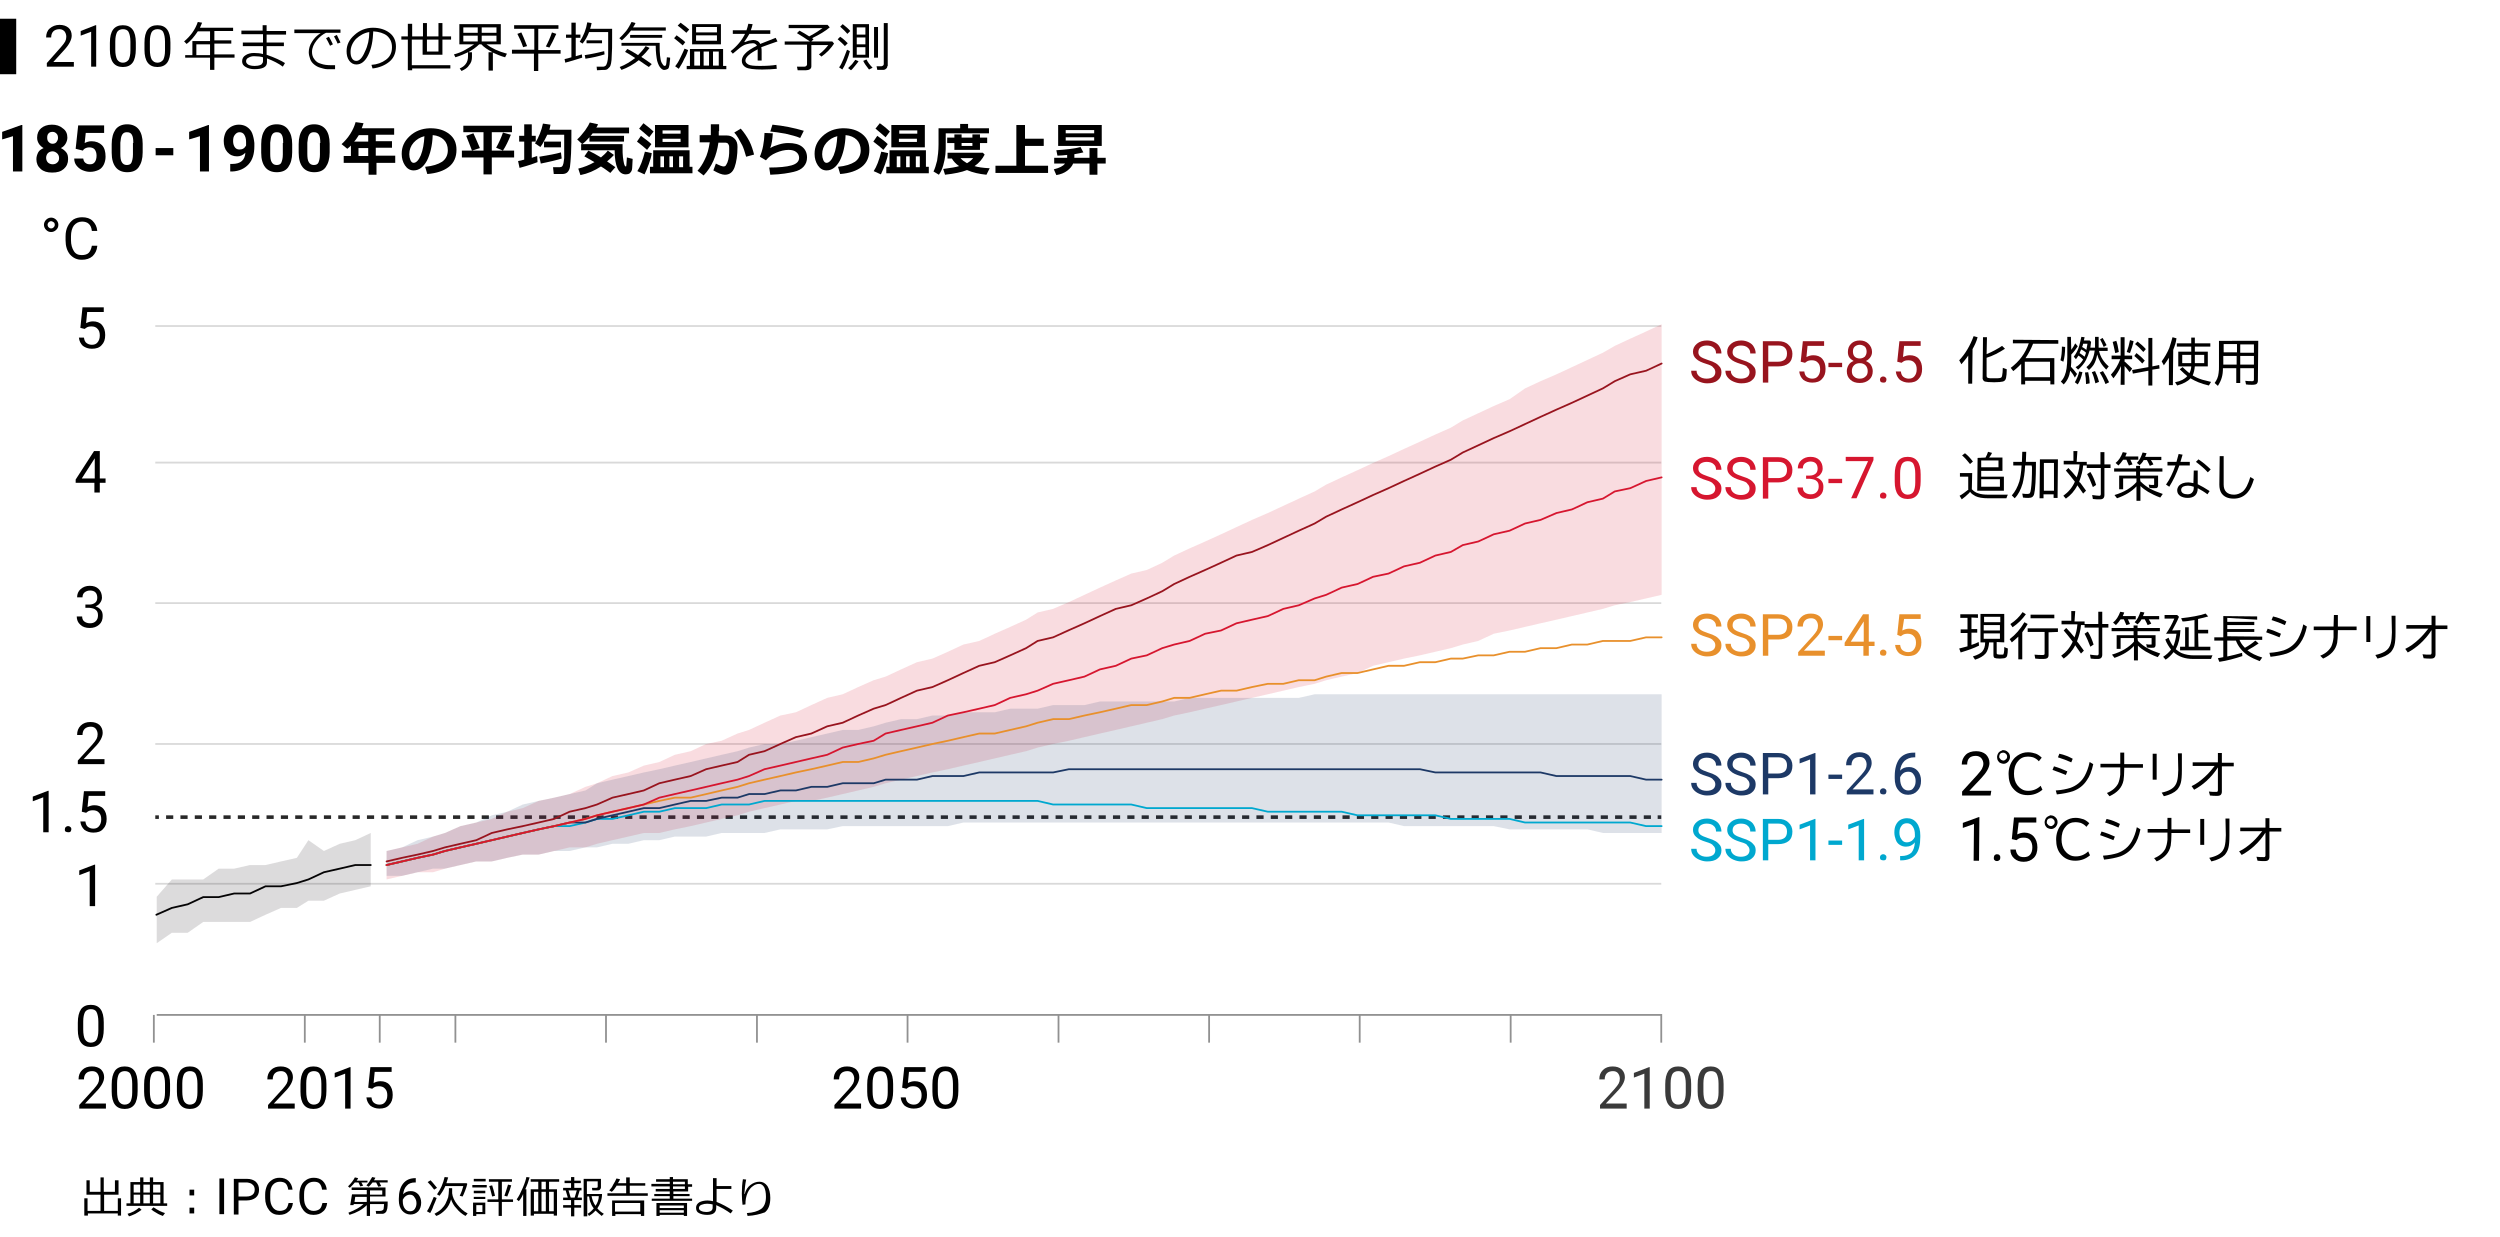 <?xml version="1.0" encoding="utf-8"?>
<!-- Generator: Adobe Illustrator 24.0.0, SVG Export Plug-In . SVG Version: 6.00 Build 0)  -->
<svg version="1.1" id="レイヤー_1" xmlns="http://www.w3.org/2000/svg" xmlns:xlink="http://www.w3.org/1999/xlink" x="0px"
	 y="0px" viewBox="0 0 693.9 343.4" style="enable-background:new 0 0 693.9 343.4;" xml:space="preserve">
<style type="text/css">
	.st0{fill:none;stroke:#D9D9D9;stroke-width:0.5;stroke-linejoin:round;}
	.st1{fill:none;stroke:#282828;stroke-linejoin:round;}
	.st2{fill:none;stroke:#282828;stroke-linejoin:round;stroke-dasharray:1.991,1.991;}
	.st3{fill:#3A3A3A;}
	.st4{fill:#00A8CF;}
	.st5{fill:#1D3966;}
	.st6{fill:#E8902C;}
	.st7{fill:#D6162F;}
	.st8{fill:#98141E;}
	.st9{fill:none;stroke:#919191;stroke-width:0.5;stroke-miterlimit:10;}
	.st10{opacity:0.15;}
	.st11{clip-path:url(#SVGID_2_);fill:#D6162F;}
	.st12{clip-path:url(#SVGID_4_);fill:#1D3966;}
	.st13{fill:none;stroke:#000000;stroke-width:0.507;stroke-linecap:round;stroke-linejoin:round;stroke-miterlimit:10;}
	.st14{fill:none;stroke:#00A8CF;stroke-width:0.5;stroke-linecap:round;stroke-linejoin:round;stroke-miterlimit:10;}
	.st15{fill:none;stroke:#1D3966;stroke-width:0.5;stroke-linecap:round;stroke-linejoin:round;stroke-miterlimit:10;}
	.st16{fill:none;stroke:#E8902C;stroke-width:0.5;stroke-linecap:round;stroke-linejoin:round;stroke-miterlimit:10;}
	.st17{fill:none;stroke:#D6162F;stroke-width:0.5;stroke-linecap:round;stroke-linejoin:round;stroke-miterlimit:10;}
	.st18{fill:none;stroke:#98141E;stroke-width:0.5;stroke-linecap:round;stroke-linejoin:round;stroke-miterlimit:10;}
	.st19{opacity:0.16;fill:#231F20;}
	.st20{fill:none;}
</style>
<g>
	<path d="M12.2,62.4c0-0.5,0.2-1,0.6-1.4c0.4-0.4,0.9-0.6,1.4-0.6c0.5,0,1,0.2,1.4,0.6c0.4,0.4,0.6,0.9,0.6,1.4c0,0.6-0.2,1-0.6,1.4
		s-0.9,0.6-1.4,0.6c-0.6,0-1-0.2-1.4-0.6S12.2,62.9,12.2,62.4z M14.2,63.4c0.3,0,0.5-0.1,0.7-0.3s0.3-0.4,0.3-0.7
		c0-0.3-0.1-0.6-0.3-0.7s-0.4-0.3-0.7-0.3c-0.3,0-0.5,0.1-0.7,0.3c-0.2,0.2-0.3,0.5-0.3,0.7s0.1,0.5,0.3,0.7
		C13.7,63.3,13.9,63.4,14.2,63.4z"/>
	<path d="M27,68.3c-0.1,1.2-0.6,2.1-1.3,2.8c-0.8,0.7-1.8,1-3,1c-1.4,0-2.4-0.5-3.3-1.5c-0.8-1-1.2-2.3-1.2-3.9v-1.1
		c0-1.1,0.2-2,0.6-2.8c0.4-0.8,0.9-1.4,1.6-1.9c0.7-0.4,1.5-0.6,2.4-0.6c1.2,0,2.2,0.3,2.9,1c0.7,0.7,1.2,1.6,1.3,2.8h-1.5
		c-0.1-0.9-0.4-1.6-0.9-2c-0.4-0.4-1.1-0.6-1.8-0.6c-1,0-1.7,0.4-2.3,1.1c-0.5,0.7-0.8,1.7-0.8,3v1.1c0,1.2,0.3,2.2,0.8,3
		s1.2,1.1,2.2,1.1c0.8,0,1.5-0.2,1.9-0.6c0.4-0.4,0.7-1,0.9-2H27z"/>
</g>
<line class="st0" x1="43.1" y1="90.5" x2="461.1" y2="90.5"/>
<g>
	<g>
		<line class="st1" x1="43.1" y1="226.8" x2="44.1" y2="226.8"/>
		<line class="st2" x1="46.1" y1="226.8" x2="459.1" y2="226.8"/>
		<line class="st1" x1="460.1" y1="226.8" x2="461.1" y2="226.8"/>
	</g>
</g>
<line class="st0" x1="43.1" y1="128.4" x2="461.1" y2="128.4"/>
<line class="st0" x1="43.1" y1="167.4" x2="461.1" y2="167.4"/>
<line class="st0" x1="43.1" y1="206.5" x2="461.1" y2="206.5"/>
<line class="st0" x1="43.1" y1="245.3" x2="461.1" y2="245.3"/>
<g>
	<path d="M28.8,285.6c0,1.7-0.3,3-0.9,3.8c-0.6,0.8-1.5,1.2-2.7,1.2c-1.2,0-2.1-0.4-2.7-1.2s-0.9-2-0.9-3.6v-1.9
		c0-1.7,0.3-2.9,0.9-3.8c0.6-0.8,1.5-1.2,2.7-1.2c1.2,0,2.1,0.4,2.7,1.2c0.6,0.8,0.9,2,0.9,3.7V285.6z M27.3,283.6
		c0-1.2-0.2-2.1-0.5-2.7c-0.3-0.6-0.9-0.8-1.6-0.8c-0.7,0-1.3,0.3-1.6,0.8c-0.3,0.6-0.5,1.4-0.5,2.6v2.3c0,1.2,0.2,2.2,0.5,2.7
		c0.4,0.6,0.9,0.9,1.6,0.9c0.7,0,1.3-0.3,1.6-0.8c0.3-0.6,0.5-1.4,0.5-2.6V283.6z"/>
</g>
<g>
	<path d="M29.5,307.7h-7.5v-1l4-4.4c0.6-0.7,1-1.2,1.2-1.6c0.2-0.4,0.3-0.8,0.3-1.3c0-0.6-0.2-1.1-0.5-1.5s-0.8-0.6-1.4-0.6
		c-0.7,0-1.3,0.2-1.7,0.6c-0.4,0.4-0.6,1-0.6,1.7h-1.5c0-1.1,0.3-1.9,1-2.6c0.7-0.7,1.6-1,2.7-1c1.1,0,1.9,0.3,2.5,0.8
		c0.6,0.6,0.9,1.3,0.9,2.2c0,1.1-0.7,2.5-2.2,4l-3.1,3.3h5.8V307.7z"/>
	<path d="M38.2,302.8c0,1.7-0.3,3-0.9,3.8c-0.6,0.8-1.5,1.2-2.7,1.2c-1.2,0-2.1-0.4-2.7-1.2s-0.9-2-0.9-3.6V301
		c0-1.7,0.3-2.9,0.9-3.8c0.6-0.8,1.5-1.2,2.7-1.2c1.2,0,2.1,0.4,2.7,1.2c0.6,0.8,0.9,2,0.9,3.7V302.8z M36.7,300.8
		c0-1.2-0.2-2.1-0.5-2.7c-0.3-0.6-0.9-0.8-1.6-0.8c-0.7,0-1.3,0.3-1.6,0.8c-0.3,0.6-0.5,1.4-0.5,2.6v2.3c0,1.2,0.2,2.2,0.5,2.7
		c0.4,0.6,0.9,0.9,1.6,0.9c0.7,0,1.3-0.3,1.6-0.8c0.3-0.6,0.5-1.4,0.5-2.6V300.8z"/>
	<path d="M47.2,302.8c0,1.7-0.3,3-0.9,3.8c-0.6,0.8-1.5,1.2-2.7,1.2c-1.2,0-2.1-0.4-2.7-1.2s-0.9-2-0.9-3.6V301
		c0-1.7,0.3-2.9,0.9-3.8c0.6-0.8,1.5-1.2,2.7-1.2c1.2,0,2.1,0.4,2.7,1.2c0.6,0.8,0.9,2,0.9,3.7V302.8z M45.8,300.8
		c0-1.2-0.2-2.1-0.5-2.7c-0.3-0.6-0.9-0.8-1.6-0.8c-0.7,0-1.3,0.3-1.6,0.8c-0.3,0.6-0.5,1.4-0.5,2.6v2.3c0,1.2,0.2,2.2,0.5,2.7
		c0.4,0.6,0.9,0.9,1.6,0.9c0.7,0,1.3-0.3,1.6-0.8c0.3-0.6,0.5-1.4,0.5-2.6V300.8z"/>
	<path d="M56.3,302.8c0,1.7-0.3,3-0.9,3.8c-0.6,0.8-1.5,1.2-2.7,1.2c-1.2,0-2.1-0.4-2.7-1.2s-0.9-2-0.9-3.6V301
		c0-1.7,0.3-2.9,0.9-3.8c0.6-0.8,1.5-1.2,2.7-1.2c1.2,0,2.1,0.4,2.7,1.2c0.6,0.8,0.9,2,0.9,3.7V302.8z M54.8,300.8
		c0-1.2-0.2-2.1-0.5-2.7c-0.3-0.6-0.9-0.8-1.6-0.8c-0.7,0-1.3,0.3-1.6,0.8c-0.3,0.6-0.5,1.4-0.5,2.6v2.3c0,1.2,0.2,2.2,0.5,2.7
		c0.4,0.6,0.9,0.9,1.6,0.9c0.7,0,1.3-0.3,1.6-0.8c0.3-0.6,0.5-1.4,0.5-2.6V300.8z"/>
	<path d="M81.9,307.7h-7.5v-1l4-4.4c0.6-0.7,1-1.2,1.2-1.6c0.2-0.4,0.3-0.8,0.3-1.3c0-0.6-0.2-1.1-0.5-1.5s-0.8-0.6-1.4-0.6
		c-0.7,0-1.3,0.2-1.7,0.6c-0.4,0.4-0.6,1-0.6,1.7h-1.5c0-1.1,0.3-1.9,1-2.6c0.7-0.7,1.6-1,2.7-1c1.1,0,1.9,0.3,2.5,0.8
		c0.6,0.6,0.9,1.3,0.9,2.2c0,1.1-0.7,2.5-2.2,4l-3.1,3.3h5.8V307.7z"/>
	<path d="M90.6,302.8c0,1.7-0.3,3-0.9,3.8c-0.6,0.8-1.5,1.2-2.7,1.2c-1.2,0-2.1-0.4-2.7-1.2s-0.9-2-0.9-3.6V301
		c0-1.7,0.3-2.9,0.9-3.8c0.6-0.8,1.5-1.2,2.7-1.2c1.2,0,2.1,0.4,2.7,1.2c0.6,0.8,0.9,2,0.9,3.7V302.8z M89.2,300.8
		c0-1.2-0.2-2.1-0.5-2.7c-0.3-0.6-0.9-0.8-1.6-0.8c-0.7,0-1.3,0.3-1.6,0.8c-0.3,0.6-0.5,1.4-0.5,2.6v2.3c0,1.2,0.2,2.2,0.5,2.7
		c0.4,0.6,0.9,0.9,1.6,0.9c0.7,0,1.3-0.3,1.6-0.8c0.3-0.6,0.5-1.4,0.5-2.6V300.8z"/>
	<path d="M97.3,307.7h-1.5v-9.7l-2.9,1.1v-1.3l4.2-1.6h0.2V307.7z"/>
	<path d="M102.2,301.9l0.6-5.7h5.9v1.3H104l-0.3,3.1c0.6-0.3,1.2-0.5,1.9-0.5c1,0,1.9,0.3,2.5,1c0.6,0.7,0.9,1.6,0.9,2.8
		c0,1.2-0.3,2.1-1,2.8c-0.6,0.7-1.5,1-2.7,1c-1,0-1.8-0.3-2.5-0.8c-0.6-0.6-1-1.3-1.1-2.3h1.4c0.1,0.7,0.3,1.2,0.7,1.5
		c0.4,0.3,0.9,0.5,1.5,0.5c0.7,0,1.2-0.2,1.6-0.7s0.6-1.1,0.6-1.9c0-0.8-0.2-1.4-0.6-1.8c-0.4-0.5-1-0.7-1.7-0.7
		c-0.6,0-1.1,0.1-1.5,0.4l-0.4,0.3L102.2,301.9z"/>
</g>
<g>
	<path d="M239.1,307.7h-7.5v-1l4-4.4c0.6-0.7,1-1.2,1.2-1.6c0.2-0.4,0.3-0.8,0.3-1.3c0-0.6-0.2-1.1-0.5-1.5s-0.8-0.6-1.4-0.6
		c-0.7,0-1.3,0.2-1.7,0.6c-0.4,0.4-0.6,1-0.6,1.7h-1.5c0-1.1,0.3-1.9,1-2.6c0.7-0.7,1.6-1,2.7-1c1.1,0,1.9,0.3,2.5,0.8
		c0.6,0.6,0.9,1.3,0.9,2.2c0,1.1-0.7,2.5-2.2,4l-3.1,3.3h5.8V307.7z"/>
	<path d="M247.9,302.8c0,1.7-0.3,3-0.9,3.8c-0.6,0.8-1.5,1.2-2.7,1.2c-1.2,0-2.1-0.4-2.7-1.2s-0.9-2-0.9-3.6V301
		c0-1.7,0.3-2.9,0.9-3.8c0.6-0.8,1.5-1.2,2.7-1.2c1.2,0,2.1,0.4,2.7,1.2c0.6,0.8,0.9,2,0.9,3.7V302.8z M246.4,300.8
		c0-1.2-0.2-2.1-0.5-2.7c-0.3-0.6-0.9-0.8-1.6-0.8c-0.7,0-1.3,0.3-1.6,0.8c-0.3,0.6-0.5,1.4-0.5,2.6v2.3c0,1.2,0.2,2.2,0.5,2.7
		c0.4,0.6,0.9,0.9,1.6,0.9c0.7,0,1.3-0.3,1.6-0.8c0.3-0.6,0.5-1.4,0.5-2.6V300.8z"/>
	<path d="M250.4,301.9l0.6-5.7h5.9v1.3h-4.6l-0.3,3.1c0.6-0.3,1.2-0.5,1.9-0.5c1,0,1.9,0.3,2.5,1c0.6,0.7,0.9,1.6,0.9,2.8
		c0,1.2-0.3,2.1-1,2.8c-0.6,0.7-1.5,1-2.7,1c-1,0-1.8-0.3-2.5-0.8c-0.6-0.6-1-1.3-1.1-2.3h1.4c0.1,0.7,0.3,1.2,0.7,1.5
		c0.4,0.3,0.9,0.5,1.5,0.5c0.7,0,1.2-0.2,1.6-0.7s0.6-1.1,0.6-1.9c0-0.8-0.2-1.4-0.6-1.8c-0.4-0.5-1-0.7-1.7-0.7
		c-0.6,0-1.1,0.1-1.5,0.4l-0.4,0.3L250.4,301.9z"/>
	<path d="M266,302.8c0,1.7-0.3,3-0.9,3.8c-0.6,0.8-1.5,1.2-2.7,1.2c-1.2,0-2.1-0.4-2.7-1.2s-0.9-2-0.9-3.6V301
		c0-1.7,0.3-2.9,0.9-3.8c0.6-0.8,1.5-1.2,2.7-1.2c1.2,0,2.1,0.4,2.7,1.2c0.6,0.8,0.9,2,0.9,3.7V302.8z M264.5,300.8
		c0-1.2-0.2-2.1-0.5-2.7c-0.3-0.6-0.9-0.8-1.6-0.8c-0.7,0-1.3,0.3-1.6,0.8c-0.3,0.6-0.5,1.4-0.5,2.6v2.3c0,1.2,0.2,2.2,0.5,2.7
		c0.4,0.6,0.9,0.9,1.6,0.9c0.7,0,1.3-0.3,1.6-0.8c0.3-0.6,0.5-1.4,0.5-2.6V300.8z"/>
</g>
<g>
	<path class="st3" d="M451.6,307.7h-7.5v-1l4-4.4c0.6-0.7,1-1.2,1.2-1.6c0.2-0.4,0.3-0.8,0.3-1.3c0-0.6-0.2-1.1-0.5-1.5
		s-0.8-0.6-1.4-0.6c-0.7,0-1.3,0.2-1.7,0.6c-0.4,0.4-0.6,1-0.6,1.7h-1.5c0-1.1,0.3-1.9,1-2.6c0.7-0.7,1.6-1,2.7-1
		c1.1,0,1.9,0.3,2.5,0.8c0.6,0.6,0.9,1.3,0.9,2.2c0,1.1-0.7,2.5-2.2,4l-3.1,3.3h5.8V307.7z"/>
	<path class="st3" d="M457.9,307.7h-1.5v-9.7l-2.9,1.1v-1.3l4.2-1.6h0.2V307.7z"/>
	<path class="st3" d="M469.4,302.8c0,1.7-0.3,3-0.9,3.8c-0.6,0.8-1.5,1.2-2.7,1.2c-1.2,0-2.1-0.4-2.7-1.2s-0.9-2-0.9-3.6V301
		c0-1.7,0.3-2.9,0.9-3.8c0.6-0.8,1.5-1.2,2.7-1.2c1.2,0,2.1,0.4,2.7,1.2c0.6,0.8,0.9,2,0.9,3.7V302.8z M467.9,300.8
		c0-1.2-0.2-2.1-0.5-2.7c-0.3-0.6-0.9-0.8-1.6-0.8c-0.7,0-1.3,0.3-1.6,0.8c-0.3,0.6-0.5,1.4-0.5,2.6v2.3c0,1.2,0.2,2.2,0.5,2.7
		c0.4,0.6,0.9,0.9,1.6,0.9c0.7,0,1.3-0.3,1.6-0.8c0.3-0.6,0.5-1.4,0.5-2.6V300.8z"/>
	<path class="st3" d="M478.4,302.8c0,1.7-0.3,3-0.9,3.8c-0.6,0.8-1.5,1.2-2.7,1.2c-1.2,0-2.1-0.4-2.7-1.2s-0.9-2-0.9-3.6V301
		c0-1.7,0.3-2.9,0.9-3.8c0.6-0.8,1.5-1.2,2.7-1.2c1.2,0,2.1,0.4,2.7,1.2c0.6,0.8,0.9,2,0.9,3.7V302.8z M477,300.8
		c0-1.2-0.2-2.1-0.5-2.7c-0.3-0.6-0.9-0.8-1.6-0.8c-0.7,0-1.3,0.3-1.6,0.8c-0.3,0.6-0.5,1.4-0.5,2.6v2.3c0,1.2,0.2,2.2,0.5,2.7
		c0.4,0.6,0.9,0.9,1.6,0.9c0.7,0,1.3-0.3,1.6-0.8c0.3-0.6,0.5-1.4,0.5-2.6V300.8z"/>
</g>
<g>
	<path d="M26.4,251.5h-1.5v-9.7l-2.9,1.1v-1.3l4.2-1.6h0.2V251.5z"/>
</g>
<g>
	<path d="M13.5,231h-1.5v-9.7l-2.9,1.1v-1.3l4.2-1.6h0.2V231z"/>
	<path d="M18,230.2c0-0.3,0.1-0.5,0.2-0.6c0.2-0.2,0.4-0.3,0.7-0.3c0.3,0,0.5,0.1,0.7,0.3c0.2,0.2,0.2,0.4,0.2,0.6
		c0,0.2-0.1,0.4-0.2,0.6c-0.2,0.2-0.4,0.2-0.7,0.2c-0.3,0-0.5-0.1-0.7-0.2C18,230.7,18,230.5,18,230.2z"/>
	<path d="M22.7,225.3l0.6-5.7h5.9v1.3h-4.6l-0.3,3.1c0.6-0.3,1.2-0.5,1.9-0.5c1,0,1.9,0.3,2.5,1c0.6,0.7,0.9,1.6,0.9,2.8
		c0,1.2-0.3,2.1-1,2.8c-0.6,0.7-1.5,1-2.7,1c-1,0-1.8-0.3-2.5-0.8c-0.6-0.6-1-1.3-1.1-2.3h1.4c0.1,0.7,0.3,1.2,0.7,1.5
		c0.4,0.3,0.9,0.5,1.5,0.5c0.7,0,1.2-0.2,1.6-0.7s0.6-1.1,0.6-1.9c0-0.8-0.2-1.4-0.6-1.8c-0.4-0.5-1-0.7-1.7-0.7
		c-0.6,0-1.1,0.1-1.5,0.4l-0.4,0.3L22.7,225.3z"/>
</g>
<g>
	<path d="M29.1,212.1h-7.5v-1l4-4.4c0.6-0.7,1-1.2,1.2-1.6c0.2-0.4,0.3-0.8,0.3-1.3c0-0.6-0.2-1.1-0.5-1.5s-0.8-0.6-1.4-0.6
		c-0.7,0-1.3,0.2-1.7,0.6c-0.4,0.4-0.6,1-0.6,1.7h-1.5c0-1.1,0.3-1.9,1-2.6c0.7-0.7,1.6-1,2.7-1c1.1,0,1.9,0.3,2.5,0.8
		c0.6,0.6,0.9,1.3,0.9,2.2c0,1.1-0.7,2.5-2.2,4l-3.1,3.3h5.8V212.1z"/>
</g>
<g>
	<path d="M23.7,167.8h1.1c0.7,0,1.2-0.2,1.6-0.5s0.6-0.8,0.6-1.4c0-1.3-0.7-2-2-2c-0.6,0-1.1,0.2-1.5,0.5s-0.6,0.8-0.6,1.4h-1.5
		c0-0.9,0.3-1.7,1-2.3c0.7-0.6,1.5-0.9,2.5-0.9c1.1,0,1.9,0.3,2.5,0.9c0.6,0.6,0.9,1.4,0.9,2.4c0,0.5-0.2,1-0.5,1.4
		c-0.3,0.5-0.8,0.8-1.3,1c0.6,0.2,1.1,0.5,1.5,1s0.5,1,0.5,1.7c0,1-0.3,1.8-1,2.4s-1.5,0.9-2.6,0.9c-1.1,0-2-0.3-2.6-0.9
		c-0.7-0.6-1-1.4-1-2.3h1.5c0,0.6,0.2,1.1,0.6,1.4s0.9,0.5,1.6,0.5c0.7,0,1.2-0.2,1.6-0.6c0.4-0.4,0.6-0.9,0.6-1.6
		c0-0.7-0.2-1.2-0.6-1.5c-0.4-0.4-1-0.5-1.8-0.6h-1.1V167.8z"/>
</g>
<g>
	<path d="M27.7,132.8h1.6v1.2h-1.6v2.7h-1.5V134h-5.2v-0.9l5.1-7.9h1.6V132.8z M22.7,132.8h3.6v-5.6l-0.2,0.3L22.7,132.8z"/>
</g>
<g>
	<path d="M22.3,91l0.6-5.7h5.9v1.3h-4.6l-0.3,3.1c0.6-0.3,1.2-0.5,1.9-0.5c1,0,1.9,0.3,2.5,1c0.6,0.7,0.9,1.6,0.9,2.8
		c0,1.2-0.3,2.1-1,2.8c-0.6,0.7-1.5,1-2.7,1c-1,0-1.8-0.3-2.5-0.8c-0.6-0.6-1-1.3-1.1-2.3h1.4c0.1,0.7,0.3,1.2,0.7,1.5
		c0.4,0.3,0.9,0.5,1.5,0.5c0.7,0,1.2-0.2,1.6-0.7s0.6-1.1,0.6-1.9c0-0.8-0.2-1.4-0.6-1.8c-0.4-0.5-1-0.7-1.7-0.7
		c-0.6,0-1.1,0.1-1.5,0.4l-0.4,0.3L22.3,91z"/>
</g>
<g>
	<path class="st4" d="M473.6,233.7c-1.3-0.4-2.2-0.8-2.8-1.4c-0.6-0.5-0.9-1.2-0.9-2c0-0.9,0.4-1.6,1.1-2.2c0.7-0.6,1.7-0.9,2.8-0.9
		c0.8,0,1.5,0.2,2.1,0.5c0.6,0.3,1.1,0.7,1.4,1.3c0.3,0.5,0.5,1.1,0.5,1.8h-1.5c0-0.7-0.2-1.2-0.7-1.6c-0.4-0.4-1.1-0.6-1.9-0.6
		c-0.7,0-1.3,0.2-1.7,0.5c-0.4,0.3-0.6,0.8-0.6,1.4c0,0.5,0.2,0.9,0.6,1.2s1.1,0.6,2,0.9c1,0.3,1.7,0.6,2.2,0.9
		c0.5,0.3,0.9,0.7,1.2,1.1c0.3,0.4,0.4,0.9,0.4,1.5c0,0.9-0.4,1.7-1.1,2.2c-0.7,0.6-1.7,0.8-2.9,0.8c-0.8,0-1.5-0.2-2.2-0.5
		c-0.7-0.3-1.2-0.7-1.6-1.2c-0.4-0.5-0.6-1.1-0.6-1.8h1.5c0,0.7,0.3,1.2,0.8,1.6c0.5,0.4,1.2,0.6,2,0.6c0.8,0,1.4-0.2,1.8-0.5
		c0.4-0.3,0.6-0.8,0.6-1.3s-0.2-1-0.6-1.3C475.3,234.3,474.6,234,473.6,233.7z"/>
	<path class="st4" d="M483.1,233.7c-1.3-0.4-2.2-0.8-2.8-1.4c-0.6-0.5-0.9-1.2-0.9-2c0-0.9,0.4-1.6,1.1-2.2c0.7-0.6,1.7-0.9,2.8-0.9
		c0.8,0,1.5,0.2,2.1,0.5c0.6,0.3,1.1,0.7,1.4,1.3c0.3,0.5,0.5,1.1,0.5,1.8h-1.5c0-0.7-0.2-1.2-0.7-1.6c-0.4-0.4-1.1-0.6-1.9-0.6
		c-0.7,0-1.3,0.2-1.7,0.5c-0.4,0.3-0.6,0.8-0.6,1.4c0,0.5,0.2,0.9,0.6,1.2s1.1,0.6,2,0.9c1,0.3,1.7,0.6,2.2,0.9
		c0.5,0.3,0.9,0.7,1.2,1.1c0.3,0.4,0.4,0.9,0.4,1.5c0,0.9-0.4,1.7-1.1,2.2c-0.7,0.6-1.7,0.8-2.9,0.8c-0.8,0-1.5-0.2-2.2-0.5
		c-0.7-0.3-1.2-0.7-1.6-1.2c-0.4-0.5-0.6-1.1-0.6-1.8h1.5c0,0.7,0.3,1.2,0.8,1.6c0.5,0.4,1.2,0.6,2,0.6c0.8,0,1.4-0.2,1.8-0.5
		c0.4-0.3,0.6-0.8,0.6-1.3s-0.2-1-0.6-1.3C484.9,234.3,484.2,234,483.1,233.7z"/>
	<path class="st4" d="M490.8,234.3v4.5h-1.5v-11.5h4.2c1.3,0,2.2,0.3,2.9,1c0.7,0.6,1.1,1.5,1.1,2.5c0,1.1-0.3,2-1,2.6
		c-0.7,0.6-1.7,0.9-3,0.9H490.8z M490.8,233.1h2.7c0.8,0,1.4-0.2,1.9-0.6c0.4-0.4,0.6-0.9,0.6-1.7c0-0.7-0.2-1.2-0.6-1.6
		c-0.4-0.4-1-0.6-1.8-0.6h-2.8V233.1z"/>
	<path class="st4" d="M503.9,238.8h-1.5v-9.7l-2.9,1.1v-1.3l4.2-1.6h0.2V238.8z"/>
	<path class="st4" d="M511.3,234.5h-3.8v-1.2h3.8V234.5z"/>
	<path class="st4" d="M517.4,238.8h-1.5v-9.7l-2.9,1.1v-1.3l4.2-1.6h0.2V238.8z"/>
	<path class="st4" d="M521.8,238c0-0.3,0.1-0.5,0.2-0.6c0.2-0.2,0.4-0.3,0.7-0.3c0.3,0,0.5,0.1,0.7,0.3c0.2,0.2,0.2,0.4,0.2,0.6
		c0,0.2-0.1,0.4-0.2,0.6c-0.2,0.2-0.4,0.2-0.7,0.2c-0.3,0-0.5-0.1-0.7-0.2C521.9,238.5,521.8,238.3,521.8,238z"/>
	<path class="st4" d="M531.5,233.8c-0.3,0.4-0.7,0.7-1.1,0.9s-0.9,0.3-1.4,0.3c-0.7,0-1.2-0.2-1.7-0.5c-0.5-0.3-0.9-0.8-1.1-1.4
		s-0.4-1.2-0.4-2c0-0.8,0.1-1.5,0.4-2.1c0.3-0.6,0.7-1.1,1.2-1.4s1.2-0.5,1.9-0.5c1.1,0,2,0.4,2.7,1.3s1,2,1,3.5v0.4
		c0,2.2-0.4,3.9-1.3,4.9c-0.9,1-2.2,1.6-4,1.6h-0.3v-1.2h0.3c1.2,0,2.1-0.3,2.8-0.9C531.1,236,531.4,235.1,531.5,233.8z
		 M529.2,233.8c0.5,0,0.9-0.1,1.4-0.4c0.4-0.3,0.7-0.7,0.9-1.1v-0.6c0-1-0.2-1.7-0.6-2.3c-0.4-0.6-0.9-0.9-1.6-0.9
		c-0.6,0-1.2,0.2-1.5,0.7c-0.4,0.5-0.6,1.1-0.6,1.9c0,0.8,0.2,1.4,0.6,1.9C528.1,233.5,528.6,233.8,529.2,233.8z"/>
</g>
<g>
	<path class="st5" d="M473.6,215.4c-1.3-0.4-2.2-0.8-2.8-1.4c-0.6-0.5-0.9-1.2-0.9-2c0-0.9,0.4-1.6,1.1-2.2c0.7-0.6,1.7-0.9,2.8-0.9
		c0.8,0,1.5,0.2,2.1,0.5c0.6,0.3,1.1,0.7,1.4,1.3c0.3,0.5,0.5,1.1,0.5,1.8h-1.5c0-0.7-0.2-1.2-0.7-1.6c-0.4-0.4-1.1-0.6-1.9-0.6
		c-0.7,0-1.3,0.2-1.7,0.5c-0.4,0.3-0.6,0.8-0.6,1.4c0,0.5,0.2,0.9,0.6,1.2s1.1,0.6,2,0.9c1,0.3,1.7,0.6,2.2,0.9
		c0.5,0.3,0.9,0.7,1.2,1.1c0.3,0.4,0.4,0.9,0.4,1.5c0,0.9-0.4,1.7-1.1,2.2c-0.7,0.6-1.7,0.8-2.9,0.8c-0.8,0-1.5-0.2-2.2-0.5
		c-0.7-0.3-1.2-0.7-1.6-1.2c-0.4-0.5-0.6-1.1-0.6-1.8h1.5c0,0.7,0.3,1.2,0.8,1.6c0.5,0.4,1.2,0.6,2,0.6c0.8,0,1.4-0.2,1.8-0.5
		c0.4-0.3,0.6-0.8,0.6-1.3s-0.2-1-0.6-1.3C475.3,216,474.6,215.7,473.6,215.4z"/>
	<path class="st5" d="M483.1,215.4c-1.3-0.4-2.2-0.8-2.8-1.4c-0.6-0.5-0.9-1.2-0.9-2c0-0.9,0.4-1.6,1.1-2.2c0.7-0.6,1.7-0.9,2.8-0.9
		c0.8,0,1.5,0.2,2.1,0.5c0.6,0.3,1.1,0.7,1.4,1.3c0.3,0.5,0.5,1.1,0.5,1.8h-1.5c0-0.7-0.2-1.2-0.7-1.6c-0.4-0.4-1.1-0.6-1.9-0.6
		c-0.7,0-1.3,0.2-1.7,0.5c-0.4,0.3-0.6,0.8-0.6,1.4c0,0.5,0.2,0.9,0.6,1.2s1.1,0.6,2,0.9c1,0.3,1.7,0.6,2.2,0.9
		c0.5,0.3,0.9,0.7,1.2,1.1c0.3,0.4,0.4,0.9,0.4,1.5c0,0.9-0.4,1.7-1.1,2.2c-0.7,0.6-1.7,0.8-2.9,0.8c-0.8,0-1.5-0.2-2.2-0.5
		c-0.7-0.3-1.2-0.7-1.6-1.2c-0.4-0.5-0.6-1.1-0.6-1.8h1.5c0,0.7,0.3,1.2,0.8,1.6c0.5,0.4,1.2,0.6,2,0.6c0.8,0,1.4-0.2,1.8-0.5
		c0.4-0.3,0.6-0.8,0.6-1.3s-0.2-1-0.6-1.3C484.9,216,484.2,215.7,483.1,215.4z"/>
	<path class="st5" d="M490.8,216v4.5h-1.5V209h4.2c1.3,0,2.2,0.3,2.9,1c0.7,0.6,1.1,1.5,1.1,2.5c0,1.1-0.3,2-1,2.6
		c-0.7,0.6-1.7,0.9-3,0.9H490.8z M490.8,214.7h2.7c0.8,0,1.4-0.2,1.9-0.6c0.4-0.4,0.6-0.9,0.6-1.7c0-0.7-0.2-1.2-0.6-1.6
		c-0.4-0.4-1-0.6-1.8-0.6h-2.8V214.7z"/>
	<path class="st5" d="M503.9,220.5h-1.5v-9.7l-2.9,1.1v-1.3l4.2-1.6h0.2V220.5z"/>
	<path class="st5" d="M511.3,216.2h-3.8V215h3.8V216.2z"/>
	<path class="st5" d="M520.1,220.5h-7.5v-1l4-4.4c0.6-0.7,1-1.2,1.2-1.6c0.2-0.4,0.3-0.8,0.3-1.3c0-0.6-0.2-1.1-0.5-1.5
		s-0.8-0.6-1.4-0.6c-0.7,0-1.3,0.2-1.7,0.6c-0.4,0.4-0.6,1-0.6,1.7h-1.5c0-1.1,0.3-1.9,1-2.6c0.7-0.7,1.6-1,2.7-1
		c1.1,0,1.9,0.3,2.5,0.8c0.6,0.6,0.9,1.3,0.9,2.2c0,1.1-0.7,2.5-2.2,4l-3.1,3.3h5.8V220.5z"/>
	<path class="st5" d="M521.8,219.7c0-0.3,0.1-0.5,0.2-0.6c0.2-0.2,0.4-0.3,0.7-0.3c0.3,0,0.5,0.1,0.7,0.3c0.2,0.2,0.2,0.4,0.2,0.6
		c0,0.2-0.1,0.4-0.2,0.6c-0.2,0.2-0.4,0.2-0.7,0.2c-0.3,0-0.5-0.1-0.7-0.2C521.9,220.1,521.8,219.9,521.8,219.7z"/>
	<path class="st5" d="M531.6,209v1.2h-0.3c-1.1,0-2,0.4-2.7,1c-0.7,0.7-1.1,1.6-1.2,2.7c0.6-0.7,1.4-1,2.5-1c1,0,1.8,0.4,2.4,1.1
		s0.9,1.6,0.9,2.7c0,1.2-0.3,2.1-1,2.8c-0.6,0.7-1.5,1.1-2.6,1.1c-1.1,0-2-0.4-2.7-1.3c-0.7-0.8-1-1.9-1-3.3v-0.6
		c0-2.1,0.5-3.7,1.3-4.8c0.9-1.1,2.2-1.7,4-1.7H531.6z M529.7,214.2c-0.5,0-1,0.1-1.4,0.4c-0.4,0.3-0.7,0.7-0.9,1.1v0.5
		c0,0.9,0.2,1.7,0.6,2.3c0.4,0.6,1,0.9,1.6,0.9c0.7,0,1.2-0.2,1.5-0.7c0.4-0.5,0.6-1.1,0.6-1.9c0-0.8-0.2-1.4-0.6-1.9
		C530.8,214.4,530.3,214.2,529.7,214.2z"/>
</g>
<g>
	<path class="st6" d="M473.6,176.8c-1.3-0.4-2.2-0.8-2.8-1.4c-0.6-0.5-0.9-1.2-0.9-2c0-0.9,0.4-1.6,1.1-2.2c0.7-0.6,1.7-0.9,2.8-0.9
		c0.8,0,1.5,0.2,2.1,0.5c0.6,0.3,1.1,0.7,1.4,1.3c0.3,0.5,0.5,1.1,0.5,1.8h-1.5c0-0.7-0.2-1.2-0.7-1.6c-0.4-0.4-1.1-0.6-1.9-0.6
		c-0.7,0-1.3,0.2-1.7,0.5c-0.4,0.3-0.6,0.8-0.6,1.4c0,0.5,0.2,0.9,0.6,1.2s1.1,0.6,2,0.9c1,0.3,1.7,0.6,2.2,0.9
		c0.5,0.3,0.9,0.7,1.2,1.1c0.3,0.4,0.4,0.9,0.4,1.5c0,0.9-0.4,1.7-1.1,2.2c-0.7,0.6-1.7,0.8-2.9,0.8c-0.8,0-1.5-0.2-2.2-0.5
		c-0.7-0.3-1.2-0.7-1.6-1.2c-0.4-0.5-0.6-1.1-0.6-1.8h1.5c0,0.7,0.3,1.2,0.8,1.6c0.5,0.4,1.2,0.6,2,0.6c0.8,0,1.4-0.2,1.8-0.5
		c0.4-0.3,0.6-0.8,0.6-1.3s-0.2-1-0.6-1.3C475.3,177.4,474.6,177.1,473.6,176.8z"/>
	<path class="st6" d="M483.1,176.8c-1.3-0.4-2.2-0.8-2.8-1.4c-0.6-0.5-0.9-1.2-0.9-2c0-0.9,0.4-1.6,1.1-2.2c0.7-0.6,1.7-0.9,2.8-0.9
		c0.8,0,1.5,0.2,2.1,0.5c0.6,0.3,1.1,0.7,1.4,1.3c0.3,0.5,0.5,1.1,0.5,1.8h-1.5c0-0.7-0.2-1.2-0.7-1.6c-0.4-0.4-1.1-0.6-1.9-0.6
		c-0.7,0-1.3,0.2-1.7,0.5c-0.4,0.3-0.6,0.8-0.6,1.4c0,0.5,0.2,0.9,0.6,1.2s1.1,0.6,2,0.9c1,0.3,1.7,0.6,2.2,0.9
		c0.5,0.3,0.9,0.7,1.2,1.1c0.3,0.4,0.4,0.9,0.4,1.5c0,0.9-0.4,1.7-1.1,2.2c-0.7,0.6-1.7,0.8-2.9,0.8c-0.8,0-1.5-0.2-2.2-0.5
		c-0.7-0.3-1.2-0.7-1.6-1.2c-0.4-0.5-0.6-1.1-0.6-1.8h1.5c0,0.7,0.3,1.2,0.8,1.6c0.5,0.4,1.2,0.6,2,0.6c0.8,0,1.4-0.2,1.8-0.5
		c0.4-0.3,0.6-0.8,0.6-1.3s-0.2-1-0.6-1.3C484.9,177.4,484.2,177.1,483.1,176.8z"/>
	<path class="st6" d="M490.8,177.5v4.5h-1.5v-11.5h4.2c1.3,0,2.2,0.3,2.9,1c0.7,0.6,1.1,1.5,1.1,2.5c0,1.1-0.3,2-1,2.6
		c-0.7,0.6-1.7,0.9-3,0.9H490.8z M490.8,176.2h2.7c0.8,0,1.4-0.2,1.9-0.6c0.4-0.4,0.6-0.9,0.6-1.7c0-0.7-0.2-1.2-0.6-1.6
		c-0.4-0.4-1-0.6-1.8-0.6h-2.8V176.2z"/>
	<path class="st6" d="M506.6,182h-7.5v-1l4-4.4c0.6-0.7,1-1.2,1.2-1.6c0.2-0.4,0.3-0.8,0.3-1.3c0-0.6-0.2-1.1-0.5-1.5
		s-0.8-0.6-1.4-0.6c-0.7,0-1.3,0.2-1.7,0.6c-0.4,0.4-0.6,1-0.6,1.7h-1.5c0-1.1,0.3-1.9,1-2.6c0.7-0.7,1.6-1,2.7-1
		c1.1,0,1.9,0.3,2.5,0.8c0.6,0.6,0.9,1.3,0.9,2.2c0,1.1-0.7,2.5-2.2,4l-3.1,3.3h5.8V182z"/>
	<path class="st6" d="M511.3,177.7h-3.8v-1.2h3.8V177.7z"/>
	<path class="st6" d="M518.7,178.1h1.6v1.2h-1.6v2.7h-1.5v-2.7h-5.2v-0.9l5.1-7.9h1.6V178.1z M513.7,178.1h3.6v-5.6l-0.2,0.3
		L513.7,178.1z"/>
	<path class="st6" d="M521.8,181.2c0-0.3,0.1-0.5,0.2-0.6c0.2-0.2,0.4-0.3,0.7-0.3c0.3,0,0.5,0.1,0.7,0.3c0.2,0.2,0.2,0.4,0.2,0.6
		c0,0.2-0.1,0.4-0.2,0.6c-0.2,0.2-0.4,0.2-0.7,0.2c-0.3,0-0.5-0.1-0.7-0.2C521.9,181.6,521.8,181.4,521.8,181.2z"/>
	<path class="st6" d="M526.6,176.2l0.6-5.7h5.9v1.3h-4.6L528,175c0.6-0.3,1.2-0.5,1.9-0.5c1,0,1.9,0.3,2.5,1
		c0.6,0.7,0.9,1.6,0.9,2.8c0,1.2-0.3,2.1-1,2.8c-0.6,0.7-1.5,1-2.7,1c-1,0-1.8-0.3-2.5-0.8c-0.6-0.6-1-1.3-1.1-2.3h1.4
		c0.1,0.7,0.3,1.2,0.7,1.5c0.4,0.3,0.9,0.5,1.5,0.5c0.7,0,1.2-0.2,1.6-0.7s0.6-1.1,0.6-1.9c0-0.8-0.2-1.4-0.6-1.8
		c-0.4-0.5-1-0.7-1.7-0.7c-0.6,0-1.1,0.1-1.5,0.4l-0.4,0.3L526.6,176.2z"/>
</g>
<g>
	<path class="st7" d="M473.6,133.3c-1.3-0.4-2.2-0.8-2.8-1.4c-0.6-0.5-0.9-1.2-0.9-2c0-0.9,0.4-1.6,1.1-2.2c0.7-0.6,1.7-0.9,2.8-0.9
		c0.8,0,1.5,0.2,2.1,0.5c0.6,0.3,1.1,0.7,1.4,1.3c0.3,0.5,0.5,1.1,0.5,1.8h-1.5c0-0.7-0.2-1.2-0.7-1.6c-0.4-0.4-1.1-0.6-1.9-0.6
		c-0.7,0-1.3,0.2-1.7,0.5c-0.4,0.3-0.6,0.8-0.6,1.4c0,0.5,0.2,0.9,0.6,1.2s1.1,0.6,2,0.9c1,0.3,1.7,0.6,2.2,0.9
		c0.5,0.3,0.9,0.7,1.2,1.1c0.3,0.4,0.4,0.9,0.4,1.5c0,0.9-0.4,1.7-1.1,2.2c-0.7,0.6-1.7,0.8-2.9,0.8c-0.8,0-1.5-0.2-2.2-0.5
		c-0.7-0.3-1.2-0.7-1.6-1.2c-0.4-0.5-0.6-1.1-0.6-1.8h1.5c0,0.7,0.3,1.2,0.8,1.6c0.5,0.4,1.2,0.6,2,0.6c0.8,0,1.4-0.2,1.8-0.5
		c0.4-0.3,0.6-0.8,0.6-1.3s-0.2-1-0.6-1.3C475.3,133.9,474.6,133.6,473.6,133.3z"/>
	<path class="st7" d="M483.1,133.3c-1.3-0.4-2.2-0.8-2.8-1.4c-0.6-0.5-0.9-1.2-0.9-2c0-0.9,0.4-1.6,1.1-2.2c0.7-0.6,1.7-0.9,2.8-0.9
		c0.8,0,1.5,0.2,2.1,0.5c0.6,0.3,1.1,0.7,1.4,1.3c0.3,0.5,0.5,1.1,0.5,1.8h-1.5c0-0.7-0.2-1.2-0.7-1.6c-0.4-0.4-1.1-0.6-1.9-0.6
		c-0.7,0-1.3,0.2-1.7,0.5c-0.4,0.3-0.6,0.8-0.6,1.4c0,0.5,0.2,0.9,0.6,1.2s1.1,0.6,2,0.9c1,0.3,1.7,0.6,2.2,0.9
		c0.5,0.3,0.9,0.7,1.2,1.1c0.3,0.4,0.4,0.9,0.4,1.5c0,0.9-0.4,1.7-1.1,2.2c-0.7,0.6-1.7,0.8-2.9,0.8c-0.8,0-1.5-0.2-2.2-0.5
		c-0.7-0.3-1.2-0.7-1.6-1.2c-0.4-0.5-0.6-1.1-0.6-1.8h1.5c0,0.7,0.3,1.2,0.8,1.6c0.5,0.4,1.2,0.6,2,0.6c0.8,0,1.4-0.2,1.8-0.5
		c0.4-0.3,0.6-0.8,0.6-1.3s-0.2-1-0.6-1.3C484.9,133.9,484.2,133.6,483.1,133.3z"/>
	<path class="st7" d="M490.8,133.9v4.5h-1.5v-11.5h4.2c1.3,0,2.2,0.3,2.9,1c0.7,0.6,1.1,1.5,1.1,2.5c0,1.1-0.3,2-1,2.6
		c-0.7,0.6-1.7,0.9-3,0.9H490.8z M490.8,132.7h2.7c0.8,0,1.4-0.2,1.9-0.6c0.4-0.4,0.6-0.9,0.6-1.7c0-0.7-0.2-1.2-0.6-1.6
		c-0.4-0.4-1-0.6-1.8-0.6h-2.8V132.7z"/>
	<path class="st7" d="M501.2,132h1.1c0.7,0,1.2-0.2,1.6-0.5s0.6-0.8,0.6-1.4c0-1.3-0.7-2-2-2c-0.6,0-1.1,0.2-1.5,0.5
		s-0.6,0.8-0.6,1.4H499c0-0.9,0.3-1.7,1-2.3c0.7-0.6,1.5-0.9,2.5-0.9c1.1,0,1.9,0.3,2.5,0.9c0.6,0.6,0.9,1.4,0.9,2.4
		c0,0.5-0.2,1-0.5,1.4c-0.3,0.5-0.8,0.8-1.3,1c0.6,0.2,1.1,0.5,1.5,1s0.5,1,0.5,1.7c0,1-0.3,1.8-1,2.4s-1.5,0.9-2.6,0.9
		c-1.1,0-2-0.3-2.6-0.9c-0.7-0.6-1-1.4-1-2.3h1.5c0,0.6,0.2,1.1,0.6,1.4s0.9,0.5,1.6,0.5c0.7,0,1.2-0.2,1.6-0.6
		c0.4-0.4,0.6-0.9,0.6-1.6c0-0.7-0.2-1.2-0.6-1.5c-0.4-0.4-1-0.5-1.8-0.6h-1.1V132z"/>
	<path class="st7" d="M511.3,134.1h-3.8v-1.2h3.8V134.1z"/>
	<path class="st7" d="M520,127.7l-4.7,10.6h-1.5l4.7-10.3h-6.2v-1.2h7.7V127.7z"/>
	<path class="st7" d="M521.8,137.6c0-0.3,0.1-0.5,0.2-0.6c0.2-0.2,0.4-0.3,0.7-0.3c0.3,0,0.5,0.1,0.7,0.3c0.2,0.2,0.2,0.4,0.2,0.6
		c0,0.2-0.1,0.4-0.2,0.6c-0.2,0.2-0.4,0.2-0.7,0.2c-0.3,0-0.5-0.1-0.7-0.2C521.9,138.1,521.8,137.9,521.8,137.6z"/>
	<path class="st7" d="M533.1,133.5c0,1.7-0.3,3-0.9,3.8c-0.6,0.8-1.5,1.2-2.7,1.2c-1.2,0-2.1-0.4-2.7-1.2s-0.9-2-0.9-3.6v-1.9
		c0-1.7,0.3-2.9,0.9-3.8c0.6-0.8,1.5-1.2,2.7-1.2c1.2,0,2.1,0.4,2.7,1.2c0.6,0.8,0.9,2,0.9,3.7V133.5z M531.6,131.5
		c0-1.2-0.2-2.1-0.5-2.7c-0.3-0.6-0.9-0.8-1.6-0.8c-0.7,0-1.3,0.3-1.6,0.8c-0.3,0.6-0.5,1.4-0.5,2.6v2.3c0,1.2,0.2,2.2,0.5,2.7
		c0.4,0.6,0.9,0.9,1.6,0.9c0.7,0,1.3-0.3,1.6-0.8c0.3-0.6,0.5-1.4,0.5-2.6V131.5z"/>
</g>
<g>
	<path class="st8" d="M473.6,101c-1.3-0.4-2.2-0.8-2.8-1.4c-0.6-0.5-0.9-1.2-0.9-2c0-0.9,0.4-1.6,1.1-2.2c0.7-0.6,1.7-0.9,2.8-0.9
		c0.8,0,1.5,0.2,2.1,0.5c0.6,0.3,1.1,0.7,1.4,1.3c0.3,0.5,0.5,1.1,0.5,1.8h-1.5c0-0.7-0.2-1.2-0.7-1.6c-0.4-0.4-1.1-0.6-1.9-0.6
		c-0.7,0-1.3,0.2-1.7,0.5c-0.4,0.3-0.6,0.8-0.6,1.4c0,0.5,0.2,0.9,0.6,1.2s1.1,0.6,2,0.9c1,0.3,1.7,0.6,2.2,0.9
		c0.5,0.3,0.9,0.7,1.2,1.1c0.3,0.4,0.4,0.9,0.4,1.5c0,0.9-0.4,1.7-1.1,2.2c-0.7,0.6-1.7,0.8-2.9,0.8c-0.8,0-1.5-0.2-2.2-0.5
		c-0.7-0.3-1.2-0.7-1.6-1.2c-0.4-0.5-0.6-1.1-0.6-1.8h1.5c0,0.7,0.3,1.2,0.8,1.6c0.5,0.4,1.2,0.6,2,0.6c0.8,0,1.4-0.2,1.8-0.5
		c0.4-0.3,0.6-0.8,0.6-1.3s-0.2-1-0.6-1.3C475.3,101.6,474.6,101.3,473.6,101z"/>
	<path class="st8" d="M483.1,101c-1.3-0.4-2.2-0.8-2.8-1.4c-0.6-0.5-0.9-1.2-0.9-2c0-0.9,0.4-1.6,1.1-2.2c0.7-0.6,1.7-0.9,2.8-0.9
		c0.8,0,1.5,0.2,2.1,0.5c0.6,0.3,1.1,0.7,1.4,1.3c0.3,0.5,0.5,1.1,0.5,1.8h-1.5c0-0.7-0.2-1.2-0.7-1.6c-0.4-0.4-1.1-0.6-1.9-0.6
		c-0.7,0-1.3,0.2-1.7,0.5c-0.4,0.3-0.6,0.8-0.6,1.4c0,0.5,0.2,0.9,0.6,1.2s1.1,0.6,2,0.9c1,0.3,1.7,0.6,2.2,0.9
		c0.5,0.3,0.9,0.7,1.2,1.1c0.3,0.4,0.4,0.9,0.4,1.5c0,0.9-0.4,1.7-1.1,2.2c-0.7,0.6-1.7,0.8-2.9,0.8c-0.8,0-1.5-0.2-2.2-0.5
		c-0.7-0.3-1.2-0.7-1.6-1.2c-0.4-0.5-0.6-1.1-0.6-1.8h1.5c0,0.7,0.3,1.2,0.8,1.6c0.5,0.4,1.2,0.6,2,0.6c0.8,0,1.4-0.2,1.8-0.5
		c0.4-0.3,0.6-0.8,0.6-1.3s-0.2-1-0.6-1.3C484.9,101.6,484.2,101.3,483.1,101z"/>
	<path class="st8" d="M490.8,101.7v4.5h-1.5V94.7h4.2c1.3,0,2.2,0.3,2.9,1c0.7,0.6,1.1,1.5,1.1,2.5c0,1.1-0.3,2-1,2.6
		c-0.7,0.6-1.7,0.9-3,0.9H490.8z M490.8,100.4h2.7c0.8,0,1.4-0.2,1.9-0.6c0.4-0.4,0.6-0.9,0.6-1.7c0-0.7-0.2-1.2-0.6-1.6
		c-0.4-0.4-1-0.6-1.8-0.6h-2.8V100.4z"/>
	<path class="st8" d="M499.8,100.4l0.6-5.7h5.9V96h-4.6l-0.3,3.1c0.6-0.3,1.2-0.5,1.9-0.5c1,0,1.9,0.3,2.5,1
		c0.6,0.7,0.9,1.6,0.9,2.8c0,1.2-0.3,2.1-1,2.8c-0.6,0.7-1.5,1-2.7,1c-1,0-1.8-0.3-2.5-0.8c-0.6-0.6-1-1.3-1.1-2.3h1.4
		c0.1,0.7,0.3,1.2,0.7,1.5c0.4,0.3,0.9,0.5,1.5,0.5c0.7,0,1.2-0.2,1.6-0.7s0.6-1.1,0.6-1.9c0-0.8-0.2-1.4-0.6-1.8
		c-0.4-0.5-1-0.7-1.7-0.7c-0.6,0-1.1,0.1-1.5,0.4l-0.4,0.3L499.8,100.4z"/>
	<path class="st8" d="M511.3,101.9h-3.8v-1.2h3.8V101.9z"/>
	<path class="st8" d="M519.6,97.7c0,0.6-0.2,1.1-0.5,1.5c-0.3,0.4-0.7,0.8-1.2,1c0.6,0.3,1.1,0.6,1.4,1.1s0.5,1.1,0.5,1.7
		c0,1-0.3,1.8-1,2.4c-0.7,0.6-1.5,0.9-2.6,0.9c-1.1,0-2-0.3-2.6-0.9c-0.7-0.6-1-1.4-1-2.4c0-0.6,0.2-1.2,0.5-1.7
		c0.3-0.5,0.8-0.9,1.4-1.1c-0.5-0.3-0.9-0.6-1.2-1c-0.3-0.4-0.4-1-0.4-1.5c0-1,0.3-1.7,0.9-2.3s1.4-0.9,2.4-0.9c1,0,1.8,0.3,2.4,0.9
		S519.6,96.7,519.6,97.7z M518.4,103c0-0.6-0.2-1.2-0.6-1.6c-0.4-0.4-0.9-0.6-1.6-0.6s-1.2,0.2-1.6,0.6c-0.4,0.4-0.6,0.9-0.6,1.6
		s0.2,1.2,0.6,1.5c0.4,0.4,0.9,0.6,1.6,0.6c0.7,0,1.2-0.2,1.6-0.6C518.2,104.2,518.4,103.7,518.4,103z M516.2,95.7
		c-0.6,0-1,0.2-1.4,0.5c-0.4,0.4-0.5,0.8-0.5,1.4c0,0.6,0.2,1.1,0.5,1.4s0.8,0.5,1.4,0.5c0.6,0,1-0.2,1.4-0.5
		c0.3-0.4,0.5-0.8,0.5-1.4c0-0.6-0.2-1.1-0.5-1.4C517.2,95.9,516.7,95.7,516.2,95.7z"/>
	<path class="st8" d="M521.8,105.4c0-0.3,0.1-0.5,0.2-0.6c0.2-0.2,0.4-0.3,0.7-0.3c0.3,0,0.5,0.1,0.7,0.3c0.2,0.2,0.2,0.4,0.2,0.6
		c0,0.2-0.1,0.4-0.2,0.6c-0.2,0.2-0.4,0.2-0.7,0.2c-0.3,0-0.5-0.1-0.7-0.2C521.9,105.8,521.8,105.6,521.8,105.4z"/>
	<path class="st8" d="M526.6,100.4l0.6-5.7h5.9V96h-4.6l-0.3,3.1c0.6-0.3,1.2-0.5,1.9-0.5c1,0,1.9,0.3,2.5,1
		c0.6,0.7,0.9,1.6,0.9,2.8c0,1.2-0.3,2.1-1,2.8c-0.6,0.7-1.5,1-2.7,1c-1,0-1.8-0.3-2.5-0.8c-0.6-0.6-1-1.3-1.1-2.3h1.4
		c0.1,0.7,0.3,1.2,0.7,1.5c0.4,0.3,0.9,0.5,1.5,0.5c0.7,0,1.2-0.2,1.6-0.7s0.6-1.1,0.6-1.9c0-0.8-0.2-1.4-0.6-1.8
		c-0.4-0.5-1-0.7-1.7-0.7c-0.6,0-1.1,0.1-1.5,0.4l-0.4,0.3L526.6,100.4z"/>
</g>
<line class="st9" x1="42.7" y1="281.7" x2="42.7" y2="289.4"/>
<line class="st9" x1="84.6" y1="281.7" x2="84.6" y2="289.4"/>
<line class="st9" x1="105.4" y1="281.7" x2="105.4" y2="289.4"/>
<line class="st9" x1="126.4" y1="281.7" x2="126.4" y2="289.4"/>
<line class="st9" x1="168.2" y1="281.7" x2="168.2" y2="289.4"/>
<line class="st9" x1="210.1" y1="281.7" x2="210.1" y2="289.4"/>
<line class="st9" x1="251.9" y1="281.7" x2="251.9" y2="289.4"/>
<line class="st9" x1="293.8" y1="281.7" x2="293.8" y2="289.4"/>
<line class="st9" x1="335.6" y1="281.7" x2="335.6" y2="289.4"/>
<line class="st9" x1="377.4" y1="281.7" x2="377.4" y2="289.4"/>
<line class="st9" x1="419.3" y1="281.7" x2="419.3" y2="289.4"/>
<polyline class="st9" points="461.1,289.4 461.1,281.7 43.5,281.7 "/>
<g class="st10">
	<g>
		<defs>
			<rect id="SVGID_1_" x="107.3" y="90" width="353.9" height="154"/>
		</defs>
		<clipPath id="SVGID_2_">
			<use xlink:href="#SVGID_1_"  style="overflow:visible;"/>
		</clipPath>
		<polygon class="st11" points="107.3,244.1 111.6,243.1 115.9,242.1 120.2,242.1 123.5,241.1 127.8,240.1 132.2,239.1 136.5,239.1 
			140.8,238.1 145.1,237.2 149.5,237.2 153.8,236.2 158.1,235.2 162.5,235.2 165.7,234.2 170,233.2 174.4,232.2 178.7,231.2 
			183,231.2 187.3,230.2 191.7,229.3 196,228.3 200.3,227.3 204.7,226.3 207.9,225.3 212.2,224.3 216.6,223.3 220.9,222.3 
			225.2,222.3 229.6,221.4 233.9,220.4 238.2,219.4 242.5,218.4 245.8,217.4 250.1,216.4 254.5,215.4 258.8,214.4 263.1,213.5 
			267.4,212.5 271.8,211.5 276.1,210.5 280.4,209.5 284.8,208.5 288,207.5 292.3,206.5 296.7,205.6 301,204.6 305.3,203.6 
			309.7,202.6 314,201.6 318.3,200.6 322.6,199.6 325.9,198.6 330.2,197.7 334.5,196.7 338.9,195.7 343.2,194.7 347.5,193.7 
			351.9,192.7 356.2,191.7 360.5,190.7 364.9,189.8 368.1,188.8 372.4,187.8 376.8,186.8 381.1,184.8 385.4,183.8 389.7,182.8 
			394.1,181.9 398.4,180.9 402.7,179.9 406,178.9 410.3,177.9 414.6,175.9 419,175 423.3,174 427.6,173 432,172 436.3,171 
			440.6,170 444.9,169 448.2,168 452.5,167.1 456.9,166.1 461.2,165.1 461.2,90 456.9,92 452.5,94 448.2,96 444.9,97.9 440.6,99.9 
			436.3,101.9 432,103.9 427.6,105.8 423.3,107.8 419,110.8 414.6,112.7 410.3,114.7 406,116.7 402.7,118.7 398.4,120.6 
			394.1,122.6 389.7,124.6 385.4,126.6 381.1,128.5 376.8,130.5 372.4,132.5 368.1,134.5 364.9,136.4 360.5,138.4 356.2,140.4 
			351.9,142.4 347.5,144.3 343.2,146.3 338.9,148.3 334.5,150.3 330.2,152.2 325.9,154.2 322.6,156.2 318.3,158.2 314,159.2 
			309.7,161.1 305.3,163.1 301,165.1 296.7,167.1 292.3,169 288,170 284.8,172 280.4,174 276.1,175.9 271.8,177.9 267.4,178.9 
			263.1,180.9 258.8,182.8 254.5,183.8 250.1,185.8 245.8,187.8 242.5,188.8 238.2,190.7 233.9,192.7 229.6,193.7 225.2,195.7 
			220.9,197.7 216.6,198.6 212.2,200.6 207.9,202.6 204.7,203.6 200.3,205.6 196,206.5 191.7,208.5 187.3,209.5 183,211.5 
			178.7,212.5 174.4,214.4 170,215.4 165.7,217.4 162.5,218.4 158.1,220.4 153.8,221.4 149.5,222.3 145.1,224.3 140.8,225.3 
			136.5,227.3 132.2,228.3 127.8,229.3 123.5,231.2 120.2,232.2 115.9,234.2 111.6,235.2 107.3,236.2 		"/>
	</g>
</g>
<g class="st10">
	<g>
		<defs>
			<rect id="SVGID_3_" x="107.3" y="192.7" width="353.9" height="50.4"/>
		</defs>
		<clipPath id="SVGID_4_">
			<use xlink:href="#SVGID_3_"  style="overflow:visible;"/>
		</clipPath>
		<polygon class="st12" points="461.2,231.2 456.9,231.2 452.5,231.2 448.2,231.2 444.9,231.2 440.6,230.2 436.3,230.2 432,230.2 
			427.6,230.2 423.3,230.2 419,230.2 414.6,229.3 410.3,229.3 406,229.3 402.7,229.3 398.4,229.3 394.1,229.3 389.7,229.3 
			385.4,228.3 381.1,228.3 376.8,228.3 372.4,228.3 368.1,228.3 364.9,228.3 360.5,228.3 356.2,228.3 351.9,228.3 347.5,228.3 
			343.2,228.3 338.9,228.3 334.5,228.3 330.2,228.3 325.9,228.3 322.6,228.3 318.3,228.3 314,228.3 309.7,228.3 305.3,228.3 
			301,228.3 296.7,228.3 292.3,228.3 288,228.3 284.8,228.3 280.4,228.3 276.1,228.3 271.8,228.3 267.4,228.3 263.1,229.3 
			258.8,229.3 254.5,229.3 250.1,229.3 245.8,229.3 242.5,229.3 238.2,229.3 233.9,229.3 229.6,230.2 225.2,230.2 220.9,230.2 
			216.6,230.2 212.2,231.2 207.9,231.2 204.7,231.2 200.3,231.2 196,232.2 191.7,232.2 187.3,232.2 183,233.2 178.7,233.2 
			174.4,234.2 170,234.2 165.7,235.2 162.5,235.2 158.1,236.2 153.8,236.2 149.5,237.2 145.1,237.2 140.8,238.1 136.5,239.1 
			132.2,239.1 127.8,240.1 123.5,241.1 120.2,241.1 115.9,242.1 111.6,243.1 107.3,243.1 107.3,236.2 111.6,235.2 115.9,233.2 
			120.2,232.2 123.5,231.2 127.8,229.3 132.2,228.3 136.5,226.3 140.8,225.3 145.1,223.3 149.5,222.3 153.8,221.4 158.1,220.4 
			162.5,219.4 165.7,217.4 170,216.4 174.4,215.4 178.7,214.4 183,213.5 187.3,212.5 191.7,211.5 196,210.5 200.3,209.5 
			204.7,208.5 207.9,207.5 212.2,206.5 216.6,206.5 220.9,205.6 225.2,204.6 229.6,203.6 233.9,202.6 238.2,202.6 242.5,201.6 
			245.8,200.6 250.1,199.6 254.5,199.6 258.8,198.6 263.1,198.6 267.4,197.7 271.8,197.7 276.1,197.7 280.4,196.7 284.8,196.7 
			288,196.7 292.3,195.7 296.7,195.7 301,195.7 305.3,194.7 309.7,194.7 314,194.7 318.3,194.7 322.6,194.7 325.9,194.7 
			330.2,193.7 334.5,193.7 338.9,193.7 343.2,193.7 347.5,193.7 351.9,193.7 356.2,193.7 360.5,193.7 364.9,192.7 368.1,192.7 
			372.4,192.7 376.8,192.7 381.1,192.7 385.4,192.7 389.7,192.7 394.1,192.7 398.4,192.7 402.7,192.7 406,192.7 410.3,192.7 
			414.6,192.7 419,192.7 423.3,192.7 427.6,192.7 432,192.7 436.3,192.7 440.6,192.7 444.9,192.7 448.2,192.7 452.5,192.7 
			456.9,192.7 461.2,192.7 		"/>
	</g>
</g>
<polyline class="st13" points="43.4,253.9 47.7,252 52.1,251 56.4,249 60.7,249 65,248 69.4,248 73.7,246 78,246 82.4,245.1 
	85.6,244.1 89.9,242.1 94.3,241.1 98.6,240.1 102.9,240.1 "/>
<polyline class="st14" points="107.3,240.1 111.6,239.1 115.9,238.1 120.2,237.2 123.5,236.2 127.8,235.2 132.2,234.2 136.5,233.2 
	140.8,232.2 145.1,231.2 149.5,230.2 153.8,229.3 158.1,229.3 162.5,228.3 165.7,227.3 170,227.3 174.4,226.3 178.7,225.3 
	183,225.3 187.3,224.3 191.7,224.3 196,224.3 200.3,223.3 204.7,223.3 207.9,223.3 212.2,222.3 216.6,222.3 220.9,222.3 
	225.2,222.3 229.6,222.3 233.9,222.3 238.2,222.3 242.5,222.3 245.8,222.3 250.1,222.3 254.5,222.3 258.8,222.3 263.1,222.3 
	267.4,222.3 271.8,222.3 276.1,222.3 280.4,222.3 284.8,222.3 288,222.3 292.3,223.3 296.7,223.3 301,223.3 305.3,223.3 
	309.7,223.3 314,223.3 318.3,224.3 322.6,224.3 325.9,224.3 330.2,224.3 334.5,224.3 338.9,224.3 343.2,224.3 347.5,224.3 
	351.9,225.3 356.2,225.3 360.5,225.3 364.9,225.3 368.1,225.3 372.4,225.3 376.8,226.3 381.1,226.3 385.4,226.3 389.7,226.3 
	394.1,226.3 398.4,226.3 402.7,227.3 406,227.3 410.3,227.3 414.6,227.3 419,227.3 423.3,228.3 427.6,228.3 432,228.3 436.3,228.3 
	440.6,228.3 444.9,228.3 448.2,228.3 452.5,228.3 456.9,229.3 461.2,229.3 "/>
<polyline class="st15" points="107.3,240.1 111.6,239.1 115.9,238.1 120.2,237.2 123.5,236.2 127.8,235.2 132.2,234.2 136.5,233.2 
	140.8,232.2 145.1,231.2 149.5,230.2 153.8,229.3 158.1,228.3 162.5,228.3 165.7,227.3 170,226.3 174.4,225.3 178.7,224.3 
	183,224.3 187.3,223.3 191.7,222.3 196,222.3 200.3,221.4 204.7,221.4 207.9,220.4 212.2,220.4 216.6,219.4 220.9,219.4 
	225.2,218.4 229.6,218.4 233.9,217.4 238.2,217.4 242.5,217.4 245.8,216.4 250.1,216.4 254.5,216.4 258.8,215.4 263.1,215.4 
	267.4,215.4 271.8,214.4 276.1,214.4 280.4,214.4 284.8,214.4 288,214.4 292.3,214.4 296.7,213.5 301,213.5 305.3,213.5 
	309.7,213.5 314,213.5 318.3,213.5 322.6,213.5 325.9,213.5 330.2,213.5 334.5,213.5 338.9,213.5 343.2,213.5 347.5,213.5 
	351.9,213.5 356.2,213.5 360.5,213.5 364.9,213.5 368.1,213.5 372.4,213.5 376.8,213.5 381.1,213.5 385.4,213.5 389.7,213.5 
	394.1,213.5 398.4,214.4 402.7,214.4 406,214.4 410.3,214.4 414.6,214.4 419,214.4 423.3,214.4 427.6,214.4 432,215.4 436.3,215.4 
	440.6,215.4 444.9,215.4 448.2,215.4 452.5,215.4 456.9,216.4 461.2,216.4 "/>
<polyline class="st16" points="107.3,240.1 111.6,239.1 115.9,238.1 120.2,237.2 123.5,236.2 127.8,235.2 132.2,234.2 136.5,233.2 
	140.8,232.2 145.1,231.2 149.5,230.2 153.8,229.3 158.1,228.3 162.5,227.3 165.7,226.3 170,225.3 174.4,224.3 178.7,223.3 
	183,222.3 187.3,221.4 191.7,221.4 196,220.4 200.3,219.4 204.7,218.4 207.9,217.4 212.2,216.4 216.6,215.4 220.9,214.4 
	225.2,213.5 229.6,212.5 233.9,211.5 238.2,211.5 242.5,210.5 245.8,209.5 250.1,208.5 254.5,207.5 258.8,206.5 263.1,205.6 
	267.4,204.6 271.8,203.6 276.1,203.6 280.4,202.6 284.8,201.6 288,200.6 292.3,199.6 296.7,199.6 301,198.6 305.3,197.7 
	309.7,196.7 314,195.7 318.3,195.7 322.6,194.7 325.9,193.7 330.2,193.7 334.5,192.7 338.9,191.7 343.2,191.7 347.5,190.7 
	351.9,189.8 356.2,189.8 360.5,188.8 364.9,188.8 368.1,187.8 372.4,186.8 376.8,186.8 381.1,185.8 385.4,184.8 389.7,184.8 
	394.1,183.8 398.4,183.8 402.7,182.8 406,182.8 410.3,181.9 414.6,181.9 419,180.9 423.3,180.9 427.6,179.9 432,179.9 436.3,178.9 
	440.6,178.9 444.9,177.9 448.2,177.9 452.5,177.9 456.9,176.9 461.2,176.9 "/>
<polyline class="st17" points="107.3,240.1 111.6,239.1 115.9,238.1 120.2,237.2 123.5,236.2 127.8,235.2 132.2,234.2 136.5,233.2 
	140.8,232.2 145.1,231.2 149.5,230.2 153.8,229.3 158.1,228.3 162.5,227.3 165.7,226.3 170,225.3 174.4,224.3 178.7,223.3 
	183,221.4 187.3,220.4 191.7,219.4 196,218.4 200.3,217.4 204.7,216.4 207.9,215.4 212.2,213.5 216.6,212.5 220.9,211.5 
	225.2,210.5 229.6,209.5 233.9,207.5 238.2,206.5 242.5,205.6 245.8,203.6 250.1,202.6 254.5,201.6 258.8,200.6 263.1,198.6 
	267.4,197.7 271.8,196.7 276.1,195.7 280.4,193.7 284.8,192.7 288,191.7 292.3,189.8 296.7,188.8 301,187.8 305.3,185.8 
	309.7,184.8 314,182.8 318.3,181.9 322.6,179.9 325.9,178.9 330.2,177.9 334.5,175.9 338.9,175 343.2,173 347.5,172 351.9,171 
	356.2,169 360.5,168 364.9,166.1 368.1,165.1 372.4,163.1 376.8,162.1 381.1,160.1 385.4,159.2 389.7,157.2 394.1,156.2 
	398.4,154.2 402.7,153.2 406,151.3 410.3,150.3 414.6,148.3 419,147.3 423.3,145.3 427.6,144.3 432,142.4 436.3,141.4 440.6,139.4 
	444.9,138.4 448.2,136.4 452.5,135.5 456.9,133.5 461.2,132.5 "/>
<polyline class="st18" points="107.3,239.1 111.6,238.1 115.9,237.2 120.2,236.2 123.5,235.2 127.8,234.2 132.2,233.2 136.5,231.2 
	140.8,230.2 145.1,229.3 149.5,228.3 153.8,227.3 158.1,225.3 162.5,224.3 165.7,223.3 170,221.4 174.4,220.4 178.7,219.4 
	183,217.4 187.3,216.4 191.7,215.4 196,213.5 200.3,212.5 204.7,211.5 207.9,209.5 212.2,208.5 216.6,206.5 220.9,204.6 
	225.2,203.6 229.6,201.6 233.9,200.6 238.2,198.6 242.5,196.7 245.8,195.7 250.1,193.7 254.5,191.7 258.8,190.7 263.1,188.8 
	267.4,186.8 271.8,184.8 276.1,183.8 280.4,181.9 284.8,179.9 288,177.9 292.3,176.9 296.7,174.9 301,173 305.3,171 309.7,169 
	314,168 318.3,166.1 322.6,164.1 325.9,162.1 330.2,160.1 334.5,158.2 338.9,156.2 343.2,154.2 347.5,153.2 351.9,151.3 
	356.2,149.3 360.5,147.3 364.9,145.3 368.1,143.4 372.4,141.4 376.8,139.4 381.1,137.4 385.4,135.5 389.7,133.5 394.1,131.5 
	398.4,129.5 402.7,127.6 406,125.6 410.3,123.6 414.6,121.6 419,119.7 423.3,117.7 427.6,115.7 432,113.7 436.3,111.8 440.6,109.8 
	444.9,107.8 448.2,105.8 452.5,103.9 456.9,102.9 461.2,100.9 "/>
<polygon class="st19" points="98.6,233.2 94.3,234.2 89.9,236.2 85.6,233.2 82.4,238.1 78,239.1 73.7,240.1 69.4,240.1 65,241.1 
	60.7,241.1 56.4,244.1 52.1,244.1 47.7,244.1 43.5,248.9 43.5,261.8 47.7,258.9 52.1,258.9 56.4,255.9 60.7,255.9 65,255.9 
	69.4,255.9 73.7,253.9 78,252 82.4,252 85.6,250 89.9,250 94.3,248 98.6,247 102.9,246 102.9,231.2 "/>
<g>
	<path d="M6.2,47.6H3.6v-9.8l-3,0.9v-2.1l5.3-1.9h0.3V47.6z"/>
	<path d="M18.7,38.2c0,0.6-0.2,1.2-0.5,1.7s-0.7,0.9-1.3,1.2c0.6,0.3,1.1,0.7,1.5,1.2s0.5,1.1,0.5,1.9c0,1.1-0.4,2-1.2,2.7
		s-1.8,1-3.2,1s-2.4-0.3-3.2-1s-1.2-1.6-1.2-2.7c0-0.7,0.2-1.3,0.5-1.9s0.9-0.9,1.5-1.2c-0.5-0.3-1-0.7-1.3-1.2
		c-0.3-0.5-0.5-1-0.5-1.7c0-1.1,0.4-2,1.1-2.6s1.7-1,3-1c1.2,0,2.2,0.3,3,1C18.3,36.2,18.7,37.1,18.7,38.2z M16.4,43.9
		c0-0.6-0.2-1-0.5-1.3S15.1,42,14.6,42c-0.5,0-1,0.2-1.3,0.5s-0.5,0.8-0.5,1.3c0,0.5,0.2,1,0.5,1.3s0.8,0.5,1.3,0.5
		c0.6,0,1-0.2,1.3-0.5C16.2,44.9,16.4,44.4,16.4,43.9z M16.1,38.3c0-0.5-0.1-0.9-0.4-1.2s-0.6-0.5-1.1-0.5c-0.5,0-0.8,0.1-1.1,0.4
		s-0.4,0.7-0.4,1.2c0,0.5,0.1,0.9,0.4,1.2s0.6,0.5,1.1,0.5s0.9-0.2,1.1-0.5S16.1,38.8,16.1,38.3z"/>
	<path d="M21,41.3l0.7-6.5h7.2v2.1h-5.1l-0.3,2.8c0.6-0.3,1.2-0.5,1.9-0.5c1.2,0,2.2,0.4,2.9,1.1s1,1.8,1,3.2c0,0.8-0.2,1.6-0.5,2.2
		s-0.8,1.2-1.5,1.5s-1.4,0.5-2.3,0.5c-0.8,0-1.5-0.2-2.2-0.5s-1.2-0.8-1.6-1.3s-0.6-1.2-0.6-1.9h2.5c0.1,0.5,0.2,0.9,0.6,1.2
		s0.7,0.4,1.3,0.4c0.6,0,1-0.2,1.3-0.6s0.5-1,0.5-1.8c0-0.7-0.2-1.3-0.5-1.7s-0.9-0.6-1.5-0.6c-0.6,0-1.1,0.2-1.5,0.5L23,41.8
		L21,41.3z"/>
	<path d="M39.6,42.3c0,1.8-0.4,3.1-1.1,4.1s-1.8,1.4-3.2,1.4c-1.4,0-2.5-0.5-3.2-1.4s-1.1-2.2-1.1-4V40c0-1.8,0.4-3.1,1.1-4.1
		c0.7-0.9,1.8-1.4,3.2-1.4s2.5,0.5,3.2,1.4s1.1,2.2,1.1,4V42.3z M37,39.7c0-1.1-0.1-1.8-0.4-2.3c-0.3-0.5-0.7-0.7-1.4-0.7
		c-0.6,0-1,0.2-1.3,0.7c-0.3,0.5-0.4,1.2-0.5,2.2v3.1c0,1,0.1,1.8,0.4,2.3c0.3,0.5,0.7,0.8,1.4,0.8c0.6,0,1.1-0.2,1.3-0.7
		s0.4-1.2,0.4-2.2V39.7z"/>
	<path d="M48.1,43.1h-4.9v-2h4.9V43.1z"/>
	<path d="M58,47.6h-2.5v-9.8l-3,0.9v-2.1l5.3-1.9H58V47.6z"/>
	<path d="M68.1,42.4c-0.7,0.7-1.4,1-2.3,1c-1.1,0-2-0.4-2.7-1.2s-1-1.8-1-3.1c0-0.8,0.2-1.6,0.5-2.3s0.9-1.2,1.5-1.6
		c0.7-0.4,1.4-0.6,2.2-0.6c0.8,0,1.6,0.2,2.2,0.6s1.2,1,1.5,1.8s0.5,1.7,0.6,2.7v0.9c0,2.1-0.5,3.8-1.6,5s-2.6,1.9-4.5,2l-0.6,0
		v-2.1l0.6,0C66.8,45.5,68,44.4,68.1,42.4z M66.5,41.5c0.4,0,0.8-0.1,1.1-0.3s0.5-0.5,0.7-0.8v-1c0-0.9-0.2-1.5-0.5-2
		s-0.8-0.7-1.3-0.7c-0.5,0-0.9,0.2-1.3,0.7s-0.5,1-0.5,1.8c0,0.7,0.2,1.3,0.5,1.7S65.9,41.5,66.5,41.5z"/>
	<path d="M81.1,42.3c0,1.8-0.4,3.1-1.1,4.1s-1.8,1.4-3.2,1.4c-1.4,0-2.5-0.5-3.2-1.4s-1.1-2.2-1.1-4V40c0-1.8,0.4-3.1,1.1-4.1
		c0.7-0.9,1.8-1.4,3.2-1.4S79.3,35,80,36s1.1,2.2,1.1,4V42.3z M78.6,39.7c0-1.1-0.1-1.8-0.4-2.3c-0.3-0.5-0.7-0.7-1.4-0.7
		c-0.6,0-1,0.2-1.3,0.7c-0.3,0.5-0.4,1.2-0.5,2.2v3.1c0,1,0.1,1.8,0.4,2.3c0.3,0.5,0.7,0.8,1.4,0.8c0.6,0,1.1-0.2,1.3-0.7
		s0.4-1.2,0.4-2.2V39.7z"/>
	<path d="M91.5,42.3c0,1.8-0.4,3.1-1.1,4.1s-1.8,1.4-3.2,1.4c-1.4,0-2.5-0.5-3.2-1.4s-1.1-2.2-1.1-4V40c0-1.8,0.4-3.1,1.1-4.1
		c0.7-0.9,1.8-1.4,3.2-1.4s2.5,0.5,3.2,1.4s1.1,2.2,1.1,4V42.3z M88.9,39.7c0-1.1-0.1-1.8-0.4-2.3c-0.3-0.5-0.7-0.7-1.4-0.7
		c-0.6,0-1,0.2-1.3,0.7c-0.3,0.5-0.4,1.2-0.5,2.2v3.1c0,1,0.1,1.8,0.4,2.3c0.3,0.5,0.7,0.8,1.4,0.8c0.6,0,1.1-0.2,1.3-0.7
		s0.4-1.2,0.4-2.2V39.7z"/>
	<path d="M109.9,45.2h-5.4v3.3h-2.2v-3.3h-6.9v-1.9h2v-2.9c-0.3,0.3-0.6,0.6-1,0.9L94.8,40c0.9-0.8,1.7-1.7,2.4-2.8
		c0.7-1.1,1.2-2.2,1.5-3.3l2.2,0.3c-0.2,0.5-0.3,1-0.5,1.4h9v1.8h-5.1v1.8h4.5v1.8h-4.5v2.2h5.4V45.2z M99.6,37.5
		c-0.4,0.6-0.8,1.3-1.3,1.8h3.9v-1.8H99.6z M99.5,43.3h2.7v-2.2h-2.7V43.3z"/>
	<path d="M118.6,48.3l-0.6-2c2.1-0.2,3.6-0.7,4.7-1.4c1-0.7,1.6-1.8,1.6-3.2c0-1.2-0.4-2.2-1.1-2.9s-1.8-1.2-3.1-1.3
		c-0.1,2.9-0.7,5.3-1.6,7.1c-1,1.8-2.2,2.7-3.7,2.7c-1,0-1.8-0.5-2.4-1.4s-0.9-2-0.9-3.1v-0.2c0-1.8,0.7-3.4,2.2-4.8
		c1.5-1.4,3.3-2.1,5.5-2.2h0.3c2.1,0,3.8,0.5,5.2,1.6s2,2.5,2,4.4c0,2-0.7,3.6-2.1,4.7S121.2,48.1,118.6,48.3z M117.8,37.8
		c-1.2,0.3-2.2,0.9-3,1.8s-1.2,2-1.2,3.2c0,0.6,0.1,1.1,0.3,1.6s0.5,0.8,0.9,0.8c0.7,0,1.4-0.7,2-2.1
		C117.4,41.6,117.7,39.8,117.8,37.8z"/>
	<path d="M142.7,43.7h-6.2v4.7h-2.3v-4.7h-6v-1.9h6v-5.1h-5.6v-1.8h13.5v1.8h-5.6v5.1h6.2V43.7z M133.2,41.1l-2.2,0.7
		c-0.4-1-0.9-2.4-1.6-4.1l2-0.7C131.7,37.6,132.3,39,133.2,41.1z M141.8,37.4c-0.7,1.7-1.4,3.2-2.2,4.4l-1.9-0.8
		c0.8-1.4,1.4-2.8,1.9-4.2L141.8,37.4z"/>
	<path d="M149.2,45c-0.7,0.3-2.4,0.9-5,1.6l-0.4-1.9c0.5-0.1,1.1-0.2,1.7-0.4v-5h-1.4v-1.6h1.4v-3.2h2.1v3.2h1.1v1.6h-1.1v4.5
		c0.5-0.2,1-0.3,1.5-0.5L149.2,45z M158.6,35.7c0,2.8,0,5.1-0.1,6.9c-0.1,1.8-0.2,3-0.3,3.7c-0.1,0.7-0.4,1.2-0.7,1.5
		s-0.8,0.5-1.4,0.5h-2.4l-0.2-1.9h1.9c0.3,0,0.5-0.1,0.6-0.2c0.2-0.2,0.3-0.5,0.4-0.9c0.1-0.4,0.1-0.9,0.2-1.4c0-0.5,0-1.7,0-3.4
		v-3.1h-4.7l-0.7,1.4c-0.2,0.4-0.4,0.7-0.6,1.1c-0.2,0.3-0.4,0.6-0.6,0.9l-1.5-1c1.1-1.8,1.8-3.6,2.2-5.5l2.1,0.3
		c-0.1,0.6-0.2,1-0.3,1.4H158.6z M155.9,44c-0.5,0.2-1.4,0.4-2.6,0.7c-1.2,0.3-2.3,0.5-3.2,0.7l-0.4-1.9c2.5-0.4,4.6-0.8,6-1.2
		L155.9,44z M155.7,40.9H151v-1.6h4.7V40.9z"/>
	<path d="M166,34.5c-0.2,0.4-0.3,0.7-0.5,0.9h9.1V37h-10.1c-0.2,0.3-0.4,0.5-0.6,0.7h9.3v1.6h-9.6v-1.2c-0.7,0.8-1.3,1.4-2,1.9
		l-1.4-1.3c0.8-0.7,1.5-1.6,2.2-2.5c0.7-1,1.1-1.7,1.3-2.2L166,34.5z M170.4,43c-0.5,0.6-1.2,1.2-1.9,1.8c0.9,0.6,1.6,1.1,2.3,1.6
		l-1.4,1.6c-0.6-0.4-1.4-1.1-2.6-1.8c-1.8,1.2-3.7,2-5.7,2.4l-0.6-1.8c1.6-0.4,3.1-1,4.5-1.8c-1.3-0.8-2.3-1.3-2.8-1.6l1.1-1.6
		c1.1,0.5,2.2,1.1,3.5,1.9c0.7-0.6,1.4-1.2,1.9-1.9L170.4,43z M175.6,44.1c-0.1,1.6-0.1,2.6-0.2,3c-0.1,0.4-0.3,0.7-0.6,1
		c-0.3,0.2-0.7,0.3-1.1,0.3c-2,0-3.1-2.2-3.1-6.7h-9.3v-1.7h11.5c0,0.5,0,0.9,0,1.3c0,0.7,0,1.5,0.1,2.3c0.1,0.8,0.2,1.4,0.3,1.8
		s0.2,0.6,0.3,0.7s0.1,0.1,0.2,0.1c0.1,0,0.1,0,0.1-0.1c0,0,0.1-0.3,0.1-0.9c0-0.5,0.1-1,0.1-1.5L175.6,44.1z"/>
	<path d="M180.8,40l-1.2,1.6c-0.8-0.7-1.7-1.5-2.8-2.3l1.1-1.6C179.1,38.6,180.1,39.3,180.8,40z M180.9,42.5c-0.1,0.9-0.4,1.9-0.8,3
		c-0.4,1.1-0.8,2.1-1.2,2.9l-2-0.9c0.8-1.2,1.5-3,2.1-5.4L180.9,42.5z M181.4,36.5l-1.2,1.6c-0.8-0.7-1.7-1.5-2.8-2.4l1.2-1.5
		C179.9,35.2,180.9,36,181.4,36.5z M192.3,48.1h-11.9v-1.8h0.9v-4.6h10.1v4.6h0.8V48.1z M191.1,40.9h-9.3v-6.2h9.3V40.9z
		 M183.3,46.4h1v-3h-1V46.4z M183.9,37.1h5v-0.9h-5V37.1z M188.9,38.5h-5v0.9h5V38.5z M185.8,46.4h1v-3h-1V46.4z M188.5,46.4h1.1v-3
		h-1.1V46.4z"/>
	<path d="M199.5,36.4c0,0.3,0,0.7,0,1.2h2.2c0.9,0,1.6,0.3,2.2,0.9s0.8,1.3,0.8,2.3c0,2.3-0.3,4.2-0.8,5.6s-1.4,2.1-2.7,2.1
		c-0.8,0-1.8-0.4-3.2-1.2l0.7-1.9c0.4,0.2,0.8,0.4,1.3,0.6s0.8,0.2,0.9,0.2c0.2,0,0.4-0.1,0.5-0.2s0.3-0.5,0.5-0.9
		c0.2-0.5,0.3-1,0.4-1.6c0.1-0.6,0.1-1.3,0.1-2.1c0-0.5,0-0.9-0.1-1.1c-0.1-0.2-0.2-0.4-0.3-0.5c-0.2-0.1-0.4-0.2-0.6-0.2h-2
		c-0.5,3.6-1.8,6.7-4.1,9.1l-1.7-1.3c0.7-0.8,1.4-1.8,2-3.1c0.7-1.3,1.1-2.9,1.4-4.8h-2.8v-2h3.1v-3h2.3V36.4z M209.3,42.9l-2.2,0.6
		c-0.4-1.5-0.8-2.6-1.1-3.2s-0.7-1.3-1.1-2c-0.4-0.7-0.8-1.2-1.1-1.5l1.8-1.1c0.9,1,1.7,2.2,2.4,3.5C208.6,40.4,209,41.7,209.3,42.9
		z"/>
	<path d="M213.8,48.5l-0.3-2c2.7,0,4.8-0.2,6.2-0.6c1.4-0.4,2.1-1.1,2.1-2.1c0-0.7-0.3-1.2-0.8-1.6c-0.5-0.4-1.2-0.6-2.1-0.6
		c-1.2,0-2.3,0.3-3.5,0.8c-1.2,0.5-2.1,1.2-2.8,2.1l-1.7-1c0.8-1.8,1.2-4,1.3-6.6l2.3,0.1c-0.1,1.7-0.3,3-0.7,4.1
		c0.6-0.4,1.4-0.7,2.4-1s1.8-0.4,2.6-0.4c1.6,0,2.9,0.3,3.8,1s1.4,1.7,1.4,3c0,1-0.3,1.8-0.9,2.5c-0.6,0.7-1.5,1.2-2.8,1.5
		S217,48.4,213.8,48.5z M223.1,36.3l-1,2c-1.1-0.5-2.5-0.8-4.1-1.2c-1.7-0.3-3.1-0.5-4.2-0.6l0.6-1.9
		C217.5,34.9,220.4,35.5,223.1,36.3z"/>
	<path d="M233.2,48.3l-0.6-2c2.1-0.2,3.6-0.7,4.7-1.4c1-0.7,1.6-1.8,1.6-3.2c0-1.2-0.4-2.2-1.1-2.9s-1.8-1.2-3.1-1.3
		c-0.1,2.9-0.7,5.3-1.6,7.1c-1,1.8-2.2,2.7-3.7,2.7c-1,0-1.8-0.5-2.4-1.4s-0.9-2-0.9-3.1v-0.2c0-1.8,0.7-3.4,2.2-4.8
		c1.5-1.4,3.3-2.1,5.5-2.2h0.3c2.1,0,3.8,0.5,5.2,1.6s2,2.5,2,4.4c0,2-0.7,3.6-2.1,4.7S235.8,48.1,233.2,48.3z M232.4,37.8
		c-1.2,0.3-2.2,0.9-3,1.8s-1.2,2-1.2,3.2c0,0.6,0.1,1.1,0.3,1.6s0.5,0.8,0.9,0.8c0.7,0,1.4-0.7,2-2.1
		C232,41.6,232.3,39.8,232.4,37.8z"/>
	<path d="M246.4,40l-1.2,1.6c-0.8-0.7-1.7-1.5-2.8-2.3l1.1-1.6C244.8,38.6,245.7,39.3,246.4,40z M246.5,42.5c-0.1,0.9-0.4,1.9-0.8,3
		c-0.4,1.1-0.8,2.1-1.2,2.9l-2-0.9c0.8-1.2,1.5-3,2.1-5.4L246.5,42.5z M247,36.5l-1.2,1.6c-0.8-0.7-1.7-1.5-2.8-2.4l1.2-1.5
		C245.6,35.2,246.5,36,247,36.5z M257.9,48.1h-11.9v-1.8h0.9v-4.6h10.1v4.6h0.8V48.1z M256.7,40.9h-9.3v-6.2h9.3V40.9z M248.9,46.4
		h1v-3h-1V46.4z M249.6,37.1h5v-0.9h-5V37.1z M254.5,38.5h-5v0.9h5V38.5z M251.5,46.4h1v-3h-1V46.4z M254.2,46.4h1.1v-3h-1.1V46.4z"
		/>
	<path d="M274.4,37h-11.9v2.6c0,1.3,0,2.4-0.1,3.3c-0.1,1-0.3,1.9-0.6,3s-0.7,1.9-1.2,2.6l-1.5-0.9c0.4-0.8,0.7-1.8,1-3
		c0.2-1.2,0.4-2.7,0.4-4.5v-4.5h6v-1.2h2.2v1.2h5.8V37z M273.3,42.9c-0.6,1.2-1.5,2.3-2.8,3.2c0.9,0.3,2.3,0.5,4.2,0.6l-0.9,1.8
		c-2-0.2-3.8-0.6-5.4-1.3c-1.5,0.6-3.5,1-6.1,1.3l-0.5-1.6c2.1-0.3,3.6-0.5,4.4-0.8c-0.9-0.6-1.6-1.4-2-2.1H263v-1.6l9.8,0
		L273.3,42.9z M272,41.6h-7.1v-1.9h-2v-1.5h2v-0.9h2v0.9h3v-0.9h2.1v0.9h2v1.5h-2V41.6z M268.4,45.3c0.7-0.4,1.3-0.9,1.7-1.4l-3.5,0
		C267.1,44.5,267.7,44.9,268.4,45.3z M266.9,39.7v0.8h3v-0.8H266.9z"/>
	<path d="M290.8,48h-14.5v-2h5.8V34.7h2.4v3.8h5.2v2h-5.2V46h6.4V48z"/>
	<path d="M297.9,45.3c-0.3,0.8-0.9,1.5-1.7,2.1s-1.8,1-3,1.2l-0.7-1.6c1.6-0.4,2.6-0.9,3.1-1.6h-3v-1.6h3.6c0-0.2,0-0.5,0-0.8
		c-1,0.1-1.9,0.2-2.7,0.2l-0.3-1.5c2.7-0.2,5-0.4,6.7-0.9l0.8,1.5c-0.7,0.2-1.5,0.3-2.5,0.5v1h4.2v-2.7h2.2v2.7h2.3v1.6h-2.3v3.1
		h-2.2v-3.1H297.9z M305.8,40.5h-12.1v-5.8h12.1V40.5z M303.7,37v-0.9h-7.9V37H303.7z M303.7,39v-0.9h-7.9V39H303.7z"/>
</g>
<g>
	<path d="M20.4,18.5H13v-1l3.9-4.4c0.6-0.7,1-1.2,1.2-1.6s0.3-0.8,0.3-1.3c0-0.6-0.2-1.1-0.5-1.5c-0.4-0.4-0.8-0.6-1.4-0.6
		c-0.7,0-1.3,0.2-1.7,0.6c-0.4,0.4-0.6,1-0.6,1.7h-1.4c0-1,0.3-1.9,1-2.5c0.7-0.6,1.6-1,2.7-1c1.1,0,1.9,0.3,2.5,0.8
		s0.9,1.3,0.9,2.2c0,1.1-0.7,2.5-2.1,4l-3,3.3h5.7V18.5z"/>
	<path d="M26.8,18.5h-1.5V8.8l-2.9,1.1V8.6L26.5,7h0.2V18.5z"/>
	<path d="M37.7,13.6c0,1.7-0.3,3-0.9,3.8c-0.6,0.8-1.5,1.2-2.7,1.2c-1.2,0-2.1-0.4-2.7-1.2s-0.9-2-0.9-3.6v-1.9
		c0-1.7,0.3-2.9,0.9-3.7s1.5-1.2,2.7-1.2c1.2,0,2.1,0.4,2.7,1.2c0.6,0.8,0.9,2,0.9,3.6V13.6z M36.2,11.6c0-1.2-0.2-2.1-0.5-2.7
		c-0.3-0.6-0.9-0.8-1.6-0.8c-0.7,0-1.3,0.3-1.6,0.8c-0.3,0.6-0.5,1.4-0.5,2.6v2.3c0,1.2,0.2,2.1,0.5,2.7c0.4,0.6,0.9,0.9,1.6,0.9
		c0.7,0,1.2-0.3,1.6-0.8c0.3-0.6,0.5-1.4,0.5-2.6V11.6z"/>
	<path d="M47.3,13.6c0,1.7-0.3,3-0.9,3.8c-0.6,0.8-1.5,1.2-2.7,1.2c-1.2,0-2.1-0.4-2.7-1.2s-0.9-2-0.9-3.6v-1.9
		c0-1.7,0.3-2.9,0.9-3.7s1.5-1.2,2.7-1.2c1.2,0,2.1,0.4,2.7,1.2c0.6,0.8,0.9,2,0.9,3.6V13.6z M45.8,11.6c0-1.2-0.2-2.1-0.5-2.7
		c-0.3-0.6-0.9-0.8-1.6-0.8c-0.7,0-1.3,0.3-1.6,0.8c-0.3,0.6-0.5,1.4-0.5,2.6v2.3c0,1.2,0.2,2.1,0.5,2.7c0.4,0.6,0.9,0.9,1.6,0.9
		c0.7,0,1.2-0.3,1.6-0.8c0.3-0.6,0.5-1.4,0.5-2.6V11.6z"/>
	<path d="M51.4,16.2v-0.9h2v-3.9h4.9V8.7h-3.4c-1,1.5-2,2.7-3.1,3.5l-0.7-0.7c1.8-1.5,3.1-3.3,3.8-5.4l1.2,0.2
		c-0.2,0.5-0.4,1-0.6,1.4h9.2v0.9h-5.2v2.6h4.7v0.9h-4.7v3h5.6v0.9h-5.6v3.4h-1.2v-3.4H51.4z M54.5,15.3h3.8v-3h-3.8V15.3z"/>
	<path d="M79.1,17.5l-0.6,1c-1.2-0.9-2.6-1.6-4.4-2.3v1.1c0,1.3-1.2,1.9-3.5,1.9c-0.9,0-1.7-0.2-2.4-0.6s-1-0.9-1-1.6
		c0-0.7,0.3-1.3,1-1.7c0.6-0.4,1.4-0.6,2.3-0.6c0.9,0,1.8,0.1,2.5,0.3v-2.2h-5.6v-1h5.6V9.5H67v-1h5.9V7h1.1v1.6h5.4v1h-5.4v2.2h4.8
		v1h-4.8v2.4C76.3,16,78,16.8,79.1,17.5z M73,16.9v-1c-0.6-0.2-1.5-0.3-2.5-0.3c-0.5,0-1,0.1-1.5,0.4c-0.5,0.2-0.7,0.6-0.7,1
		c0,0.4,0.2,0.7,0.7,1c0.5,0.2,1,0.3,1.7,0.3c0.7,0,1.1-0.1,1.4-0.2c0.3-0.1,0.5-0.2,0.6-0.4C72.9,17.5,73,17.3,73,16.9z"/>
	<path d="M94.2,9.1h-3.7c-0.9,0.4-1.8,1.1-2.6,2.1c-0.8,1-1.3,2.1-1.3,3.2c0,0.8,0.2,1.5,0.7,2.1c0.4,0.6,1,1,1.8,1.2
		c0.8,0.3,1.7,0.4,3,0.4c0.3,0,0.6,0,0.9,0L93,19.2h0c-0.9,0-1.7,0-2.2,0c-0.6,0-1.2-0.2-1.9-0.4c-0.7-0.2-1.2-0.5-1.7-0.9
		c-0.5-0.4-0.9-0.9-1.1-1.5c-0.2-0.6-0.4-1.2-0.4-1.9c0-1,0.3-2,0.9-2.9c0.6-1,1.4-1.8,2.4-2.4h-7.3v-1h12.8V9.1z M92.4,12.3
		l-0.8,0.4c-0.4-0.8-0.7-1.5-1.1-2.1l0.8-0.4C91.7,10.9,92.1,11.6,92.4,12.3z M94.5,11.8l-0.8,0.3c-0.3-0.8-0.7-1.4-1-2l0.8-0.4
		C93.8,10.3,94.1,11,94.5,11.8z"/>
	<path d="M103.4,19l-0.3-1c1.6-0.1,2.9-0.6,4-1.4c1.1-0.8,1.7-1.9,1.7-3.5c0-1.4-0.5-2.4-1.4-3.2c-0.9-0.7-2.2-1.1-3.8-1.2
		c-0.1,2.6-0.5,4.8-1.4,6.6s-2,2.6-3.3,2.6c-0.8,0-1.5-0.4-2-1.1c-0.5-0.7-0.7-1.6-0.7-2.6c0-1.7,0.7-3.2,2.2-4.5
		c1.4-1.3,3.2-2,5.1-2c1.9,0,3.4,0.5,4.6,1.4c1.2,0.9,1.8,2.2,1.8,3.8c0,1.8-0.6,3.2-1.8,4.2S105.3,18.8,103.4,19z M102.5,8.9
		c-1.4,0.2-2.6,0.9-3.7,1.9c-1,1.1-1.5,2.3-1.5,3.6c0,0.7,0.1,1.3,0.4,1.8c0.3,0.5,0.7,0.7,1.2,0.7c0.9,0,1.7-0.9,2.4-2.6
		C102.1,12.7,102.5,10.9,102.5,8.9z"/>
	<path d="M114.4,18.1h10.6V19h-10.6v0.5h-1.2V11h-1.8v-0.9h1.8V6.6h1.2v3.5h3V6.4h1.1v3.7h3.2V6.4h1.1v3.7h2.4V11h-2.4v4.2h-5.5V11
		h-3V18.1z M121.7,11h-3.2v3.3h3.2V11z"/>
	<path d="M128.1,19.7l-0.5-0.7c0.7-0.3,1.3-0.7,1.7-1.3c0.4-0.5,0.6-1.2,0.6-2.1v-1.1c-1,0.5-2.2,1-3.5,1.4l-0.4-0.8
		c1.1-0.3,2.2-0.7,3.2-1.3c1.1-0.6,1.8-1.1,2.4-1.5h-4.1V6.7H139v5.6h-4c1.5,1.1,3.4,2,5.7,2.6l-0.5,1c-1.2-0.3-2.3-0.8-3.4-1.3v5
		h-1.2v-5.1h1.1c-1.3-0.7-2.4-1.4-3.1-2.2H133c-0.8,0.8-1.8,1.5-3,2.2h1v1.3c0,0.9-0.2,1.6-0.8,2.3C129.8,18.8,129,19.3,128.1,19.7z
		 M132.6,9.1V7.6h-4v1.5H132.6z M132.6,11.5V9.9h-4v1.6H132.6z M133.7,7.6v1.5h4.1V7.6H133.7z M133.7,9.9v1.6h4.1V9.9H133.7z"/>
	<path d="M142.1,14.8v-1h6.2V8h-5.6V7H155V8h-5.6v5.9h6.2v1h-6.2v4.8h-1.2v-4.8H142.1z M145.2,13.1c-0.5-1.5-1.1-2.7-1.6-3.7
		l1.1-0.4c0.4,0.8,0.9,2,1.6,3.8L145.2,13.1z M152.5,13.2l-1-0.3c0.6-1.1,1.2-2.4,1.7-3.9l1.2,0.4C153.7,11,153,12.3,152.5,13.2z"/>
	<path d="M156.9,17.4l-0.2-1c0.6-0.1,1.2-0.3,1.9-0.5v-5.4h-1.5V9.6h1.5V6.3h1.2v3.3h1.3v0.9h-1.3v5.1c0.8-0.2,1.3-0.4,1.7-0.5
		l0.1,0.9C160.6,16.3,159.1,16.8,156.9,17.4z M165.7,19.5l-0.1-1l1.1,0c0.4,0,0.7,0,0.8,0c0.2,0,0.3-0.1,0.5-0.2
		c0.2-0.1,0.3-0.3,0.4-0.6c0.1-0.2,0.2-0.6,0.3-1.2c0.1-0.6,0.1-1.3,0.1-2.2v-3c0-0.8,0-1.6,0-2.4h-5.3c-0.4,1.1-1,2.2-1.8,3.2
		l-0.8-0.5c1.1-1.7,1.8-3.5,2.1-5.4l1.2,0.2c-0.1,0.5-0.2,1-0.4,1.6h6.1V11c0,1.7,0,3.1-0.1,4.2c0,1.1-0.1,1.9-0.2,2.4
		c-0.1,0.4-0.2,0.8-0.4,1s-0.4,0.4-0.6,0.6c-0.2,0.1-0.4,0.2-0.6,0.2C167.9,19.4,167.1,19.4,165.7,19.5z M162.5,16.3l-0.2-1
		c2-0.3,3.8-0.7,5.4-1.1l0.1,0.9C166.2,15.6,164.5,16,162.5,16.3z M162.8,12v-0.8h4.3V12H162.8z"/>
	<path d="M175.2,8.4c-0.9,1.2-1.8,2.1-2.6,2.8l-0.7-0.6c0.6-0.5,1.2-1.2,1.9-2c0.6-0.8,1.1-1.7,1.5-2.5l1.1,0.3
		c-0.2,0.5-0.5,0.9-0.7,1.2h9.1v0.9H175.2z M177.3,16.7c-1.5,1.2-3.1,2.1-4.8,2.7l-0.5-0.8c1.6-0.6,3-1.5,4.3-2.5
		c-1.2-0.8-2.2-1.4-2.8-1.7l0.6-0.8c0.9,0.4,1.9,1,3,1.7c0.8-0.8,1.5-1.6,2.1-2.5l1.1,0.5c-0.6,0.8-1.4,1.7-2.3,2.5
		c1.1,0.7,2.1,1.4,2.9,2l-0.8,0.8C179.6,18.3,178.6,17.6,177.3,16.7z M183.4,18.9c-0.4-0.4-0.7-1-1-2c-0.2-1-0.4-2.4-0.4-4.2h-9.5
		v-0.8h10.6l0,1.2c0,0.6,0,1.4,0.1,2.3c0.1,0.9,0.2,1.6,0.5,2.1s0.5,0.8,0.8,0.8c0.2,0,0.4-0.2,0.4-0.5c0.1-0.3,0.1-1,0.2-1.9
		L186,16c0,0.3,0,0.7-0.1,1.2c0,0.5-0.1,0.9-0.2,1.3c-0.1,0.4-0.2,0.6-0.5,0.7c-0.2,0.1-0.5,0.2-0.7,0.2
		C184.2,19.5,183.8,19.3,183.4,18.9z M174.9,10.6V9.7h8.9v0.8H174.9z"/>
	<path d="M189.5,12.6c-0.7-0.6-1.5-1.3-2.4-2l0.7-0.8c0.9,0.7,1.8,1.3,2.4,1.9L189.5,12.6z M188.4,19.1l-1-0.7
		c0.4-0.5,0.9-1.2,1.4-2.3c0.5-1,0.9-1.9,1.2-2.6l1,0.4c-0.2,0.6-0.5,1.5-1.1,2.5C189.4,17.6,188.8,18.4,188.4,19.1z M190.5,9.1
		c-0.8-0.7-1.6-1.4-2.4-2l0.8-0.8c1.1,0.8,1.9,1.4,2.4,1.9L190.5,9.1z M190.6,19.2v-0.9h0.9v-4.7h9.2v4.7h0.9v0.9H190.6z
		 M192.1,12.2V6.7h8v5.6H192.1z M192.7,18.2h1.6v-3.9h-1.6V18.2z M193.2,9h5.8V7.5h-5.8V9z M199,9.8h-5.8v1.5h5.8V9.8z M195.3,18.2
		h1.5v-3.9h-1.5V18.2z M197.9,18.2h1.6v-3.9h-1.6V18.2z"/>
	<path d="M211.4,16.8h-1.1v-2.4c0-0.3,0-0.5,0-0.7c-2.2,1.1-3.4,2.2-3.4,3.1c0,0.5,0.3,0.8,0.8,1.1c0.5,0.3,1.6,0.4,3.2,0.4
		c1.9,0,3.4-0.1,4.6-0.3l0.1,1.1c-1.2,0.1-2.5,0.2-4,0.2c-2.3,0-3.9-0.2-4.6-0.6c-0.7-0.4-1.1-1-1.1-1.8c0-0.7,0.3-1.4,0.9-2
		c0.6-0.7,1.7-1.4,3.3-2.2c-0.2-0.4-0.6-0.7-1.1-0.7c-0.6,0-1.2,0.1-1.9,0.3c-0.7,0.2-1.5,0.7-2.5,1.6l-1.2,1l-0.6-0.7
		c1.8-1.4,3.1-3,4-4.8h-3.4v-1h3.8c0.2-0.6,0.4-1.2,0.5-1.8l1.2,0.1c-0.1,0.6-0.3,1.1-0.5,1.7h5.4v1H208c-0.3,0.6-0.8,1.3-1.4,2.2
		l0.1,0.1c0.2-0.1,0.6-0.2,1.1-0.4c0.6-0.1,1-0.2,1.3-0.2c0.9,0,1.6,0.4,1.9,1.1l4.3-1.7l0.5,1c-1,0.3-2.5,0.9-4.5,1.6
		c0.1,0.4,0.1,0.8,0.1,1.4V16.8z"/>
	<path d="M223.7,19.5h-2.3l-0.2-1h2.1c0.2,0,0.4-0.1,0.5-0.2c0.1-0.1,0.2-0.3,0.2-0.4v-5.5h-6.2v-0.9h7c-1.2-0.8-2.4-1.6-3.6-2.3
		l0.7-0.7c0.9,0.5,1.8,1,2.7,1.6c1.7-0.9,2.9-1.7,3.7-2.3h-9.4V6.9h10.8l0.6,0.7c-1.2,1-2.8,2-4.9,3c0.2,0.1,0.3,0.2,0.4,0.3
		l-0.6,0.6h5.8l0.5,0.6c-0.3,0.5-0.8,1.1-1.5,1.9c-0.7,0.7-1.4,1.3-2,1.7l-0.7-0.6c1.1-0.8,1.9-1.7,2.6-2.6h-4.7v5.9
		c0,0.3-0.1,0.6-0.4,0.8C224.5,19.4,224.1,19.5,223.7,19.5z"/>
	<path d="M235.3,12l-0.8,0.8c-0.5-0.6-1.2-1.2-2-1.9l0.7-0.7C234,10.7,234.7,11.4,235.3,12z M235.9,14.2c-0.2,0.8-0.5,1.7-0.9,2.7
		s-0.8,1.8-1.2,2.4l-0.9-0.6c0.4-0.5,0.8-1.3,1.2-2.3c0.4-1,0.7-1.8,1-2.6L235.9,14.2z M236,8.6l-0.8,0.8c-0.5-0.6-1.2-1.3-2-2
		l0.7-0.7C234.8,7.4,235.5,8,236,8.6z M238.3,17c-0.2,0.3-0.5,0.7-1,1.3c-0.5,0.6-0.8,1-1.1,1.2l-0.8-0.6c0.3-0.3,0.6-0.6,1.1-1.1
		c0.4-0.5,0.7-0.9,0.9-1.2L238.3,17z M241.2,16h-4.5V6.7h4.5V16z M240.2,9.6v-2h-2.4v2H240.2z M240.2,12.3v-1.9h-2.4v1.9H240.2z
		 M240.2,13.1h-2.4v2.1h2.4V13.1z M242.2,18.8l-1,0.5c-0.7-0.9-1.3-1.7-1.6-2.4l0.9-0.4C240.9,17.3,241.4,18,242.2,18.8z M243.7,16
		h-1.1V7.5h1.1V16z M246.3,18.3c0,0.3-0.1,0.6-0.4,0.8c-0.2,0.2-0.5,0.3-0.7,0.3h-1.7l-0.2-1h1.3c0.2,0,0.3-0.1,0.5-0.2
		c0.1-0.1,0.2-0.2,0.2-0.4V6.4h1.1V18.3z"/>
</g>
<rect y="5.2" width="4.5" height="15.4"/>
<g>
	<path d="M547.5,96.9l-0.1,9.6l-1.1,0l0-7.8c-0.6,0.9-1.3,1.7-1.9,2.4l-0.6-1.1c1.7-1.8,3-4,4-6.7l1.1,0.3
		C548.6,94.8,548.1,95.8,547.5,96.9z M551.4,98.3c1.7-0.7,3.1-1.5,4.3-2.3l0.8,0.8c-1.7,1.1-3.4,2-5.1,2.5l0,5
		c0,0.3,0.1,0.5,0.4,0.6c0.3,0.1,0.7,0.1,1.4,0.1c1,0,1.7,0,2-0.1c0.3-0.1,0.4-0.2,0.5-0.6c0.1-0.5,0.2-1.3,0.2-2.2l1.1,0.4
		c0,1.1-0.1,1.9-0.2,2.4c-0.1,0.5-0.4,0.9-0.9,1c-0.4,0.1-1.2,0.2-2.4,0.2c-1.4,0-2.2-0.1-2.6-0.2c-0.4-0.2-0.7-0.6-0.6-1.2
		l0.1-11.1l1.1,0L551.4,98.3z"/>
	<path d="M562.2,99.4l8,0l0,7.3l-1.1,0l0-1l-7,0l0,1l-1.1,0l0-5.7c-0.7,0.7-1.4,1.4-2.2,2l-0.7-0.9c2.4-1.8,4.1-4.1,5-6.8l-4.4,0
		l0-1l12.6,0.1l0,1l-7,0C563.8,96.7,563.1,98.1,562.2,99.4z M562,100.4l0,4.3l7,0l0-4.3L562,100.4z"/>
	<path d="M571.9,100c0.3-1.1,0.4-2.3,0.4-3.8l0.9,0.1c0,1.7-0.2,3.1-0.5,4.1L571.9,100z M574.9,97.1c0.4-0.5,0.8-1.2,1.1-1.8
		l0.7,0.8c-0.5,0.8-1.1,1.6-1.8,2.3l0,0.8c0,1,0,1.9-0.1,2.6c0.5,0.5,1.1,1.2,1.7,2l-0.6,1c-0.3-0.6-0.7-1.2-1.2-1.8l-0.1-0.1
		c-0.2,1.5-0.8,2.8-1.8,3.8l-0.8-0.8c0.9-0.9,1.4-2.2,1.6-3.7c0.1-0.8,0.2-1.8,0.2-3.1l0-5.6l1,0L574.9,97.1z M578.2,99.8
		c-0.4-0.4-0.8-0.8-1.3-1.1c-0.2,0.3-0.4,0.6-0.7,1l-0.6-0.7c0.7-0.9,1.2-1.9,1.5-3c0.2-0.7,0.4-1.6,0.6-2.5l0.9,0.1
		c-0.1,0.3-0.1,0.6-0.2,0.9l1.6,0l0.4,0.4c-0.1,0.8-0.2,1.4-0.2,1.6l1.3,0l0-3l1,0l0,3l2.5,0l0,0.9l-2.4,0c0.4,1.7,1.3,3.1,2.7,4.3
		l-0.7,0.9c-1.3-1.3-2.1-2.7-2.5-4.2c-0.2,1.1-0.5,2-0.9,2.7c-0.3,0.5-0.8,1.1-1.4,1.6l-0.7-0.8c1.4-1.1,2.1-2.7,2.3-4.6l-1.4,0
		c-0.3,1-0.6,1.8-1,2.6c-0.5,1-1.3,1.9-2.2,2.7l-0.7-0.7C577.1,101.4,577.7,100.6,578.2,99.8z M575.9,106.1c0.5-0.9,1-1.9,1.2-3
		l0.9,0.2c-0.3,1.4-0.7,2.5-1.3,3.4L575.9,106.1z M578.6,99c0.1-0.3,0.3-0.7,0.4-1.1c-0.4-0.4-0.9-0.7-1.3-0.9l-0.1,0.1
		c-0.1,0.3-0.3,0.6-0.4,0.9C577.7,98.3,578.2,98.7,578.6,99z M578.2,95.4c-0.1,0.3-0.1,0.6-0.3,0.9c0.4,0.2,0.8,0.5,1.2,0.8
		c0.1-0.6,0.2-1.1,0.3-1.7L578.2,95.4z M579,106.6c0-1.1-0.1-2.2-0.3-3.2l0.9-0.1c0.2,1,0.4,2,0.4,3.1L579,106.6z M581.6,106.4
		c-0.3-1.3-0.6-2.3-1-3.1l0.9-0.3c0.4,0.8,0.8,1.8,1.1,3L581.6,106.4z M584.4,106.6c-0.5-1.3-1-2.3-1.6-3.2l0.9-0.4
		c0.6,0.9,1.2,2,1.7,3.1L584.4,106.6z M583.9,96.3c-0.3-0.7-0.6-1.4-1-2.1l0.7-0.4c0.3,0.5,0.7,1.2,1.1,2L583.9,96.3z"/>
	<path d="M588.7,101.6c-0.5,1.2-1.2,2.3-2.1,3.4l-0.7-1c1.2-1.3,2-2.7,2.6-4.3l-2.4,0l0-1l2.5,0l0-5.1l1.1,0l0,5.1l2.1,0l0,1l-2.1,0
		l0,0.7l0.2,0.1c0.7,0.7,1.4,1.3,1.9,1.8l-0.7,1c-0.4-0.5-0.8-1.1-1.4-1.7l0,5.2l-1.1,0L588.7,101.6z M587.1,98
		c-0.3-1.4-0.5-2.4-0.7-3.1l1-0.3c0.3,0.8,0.5,1.8,0.7,3.1L587.1,98z M590.3,97.7c0.4-1.1,0.7-2.2,0.9-3.3l1,0.3
		c-0.2,1.1-0.6,2.2-1,3.3L590.3,97.7z M597.4,102.6l0,4.4l-1.1,0l0-4.1l-4.3,0.8l-0.2-1l4.5-0.8l0-8.1l1.1,0l0,7.9l1.9-0.4l0.1,1
		L597.4,102.6z M594.6,100.9c-0.7-0.8-1.5-1.5-2.2-2.1L593,98c0.8,0.6,1.6,1.3,2.3,2.1L594.6,100.9z M594.9,97.7
		c-0.8-0.9-1.5-1.6-2.3-2.2l0.7-0.7c0.8,0.6,1.6,1.3,2.3,2.1L594.9,97.7z"/>
	<path d="M603.2,97.1l-0.1,9.8l-1.1,0l0-7.6c-0.4,0.7-0.9,1.4-1.4,2.1l-0.6-1.1c0.8-1.1,1.5-2.3,2.1-3.7c0.3-0.9,0.6-1.9,0.9-3
		l1.1,0.3C604,95,603.6,96.1,603.2,97.1z M608.2,97.6l0-1.4l-4,0l0-0.9l4,0l0-1.6l1,0l0,1.6l4.3,0l0,0.9l-4.3,0l0,1.4l3.6,0l0,4.1
		l-3.6,0c-0.1,1-0.3,1.8-0.6,2.5c0.8,0.5,1.7,0.9,2.7,1.2c0.7,0.2,1.5,0.4,2.4,0.6l-0.6,1c-2.2-0.5-3.8-1.2-5.1-2
		c-0.8,0.9-2,1.5-3.7,2l-0.6-0.9c1.6-0.3,2.7-0.9,3.4-1.7c-0.6-0.5-1.3-1.1-2.1-1.9l0.8-0.6c0.7,0.7,1.3,1.2,1.9,1.7
		c0.3-0.6,0.5-1.3,0.5-1.9l-3.6,0l0-4.1L608.2,97.6z M608.2,98.5l-2.5,0l0,2.3l2.5,0L608.2,98.5z M609.2,98.5l0,2.3l2.6,0l0-2.3
		L609.2,98.5z"/>
	<path d="M626.8,94.6l-0.1,11c0,0.4-0.1,0.7-0.3,0.9c-0.2,0.2-0.6,0.3-1.3,0.3c-0.6,0-1.2,0-1.7-0.1l-0.2-1c0.7,0.1,1.3,0.1,1.9,0.1
		c0.2,0,0.3,0,0.4-0.1c0-0.1,0.1-0.2,0.1-0.3l0-3.2l-3.8,0l0,4.1l-1.1,0l0-4.1l-3.7,0c0,1-0.1,1.8-0.3,2.5c-0.2,0.8-0.6,1.6-1.1,2.4
		l-0.9-0.8c0.6-0.8,1-1.7,1.1-2.8c0.1-0.5,0.1-1.2,0.1-1.9l0-7L626.8,94.6z M617.1,98.8l0,2.4l3.7,0l0-2.4L617.1,98.8z M617.2,95.5
		l0,2.3l3.7,0l0-2.3L617.2,95.5z M625.6,101.2l0-2.4l-3.8,0l0,2.4L625.6,101.2z M625.6,97.9l0-2.3l-3.8,0l0,2.3L625.6,97.9z"/>
</g>
<g>
	<path d="M547.3,135.8c0.5,0.5,1,0.9,1.7,1.1c0.8,0.3,1.8,0.4,2.9,0.4l5.4,0c-0.1,0.2-0.3,0.6-0.4,1l-5.1,0c-1.5,0-2.7-0.2-3.5-0.6
		c-0.5-0.3-1.1-0.6-1.5-1.2c0,0-0.1,0.1-0.2,0.3c-0.7,0.7-1.4,1.3-2.1,1.8l-0.6-1c0.8-0.4,1.5-1,2.3-1.6l0.1,0l0-3.7l-2.3,0l0-1
		l3.4,0L547.3,135.8z M546.8,128.8c-0.7-0.9-1.4-1.7-2.2-2.4l0.8-0.6c0.8,0.6,1.5,1.4,2.2,2.3L546.8,128.8z M551.1,127
		c0.3-0.5,0.5-1,0.7-1.6l1.1,0.3c-0.2,0.5-0.5,0.9-0.8,1.3l3.7,0l0,3.7l-5.9,0l0,1.6l6.3,0l0,3.9l-7.4,0l0.1-9.1L551.1,127z
		 M549.9,133l0,2.1l5.2,0l0-2.1L549.9,133z M549.9,127.8l0,1.9l4.8,0l0-1.9L549.9,127.8z"/>
	<path d="M563.9,129.2l-1.8,0c-0.1,2.1-0.4,3.8-0.7,5c-0.5,1.7-1.2,3.1-2.2,4.1l-0.8-0.8c0.9-1,1.6-2.3,2.1-3.9
		c0.3-1.1,0.5-2.5,0.6-4.2l0-0.2l-2.3,0l0-1l2.4,0l0.1-2.8l1.1,0l-0.1,2.8l2.8,0c0,4.8-0.2,7.8-0.5,8.9c-0.1,0.4-0.3,0.7-0.6,0.9
		c-0.2,0.1-0.5,0.2-1,0.2c-0.4,0-0.9,0-1.5-0.1l-0.2-1.1c0.6,0.1,1.1,0.1,1.5,0.1c0.3,0,0.5-0.1,0.6-0.2c0.1-0.1,0.2-0.5,0.3-1.1
		c0.2-1.4,0.3-3.4,0.3-6.1L563.9,129.2z M571.2,127.5l-0.1,10.7l-1.1,0l0-1l-2.8,0l0,1.1l-1.1,0l0.1-10.8L571.2,127.5z M567.3,128.5
		l0,7.7l2.8,0l0-7.7L567.3,128.5z"/>
	<path d="M576.4,128.2l2.8,0l0,0.7l3.8,0l0-3.4l1.1,0l0,3.4l1.7,0l0,1l-1.7,0l0,7.5c0,0.4-0.1,0.7-0.3,0.9c-0.2,0.2-0.5,0.3-0.9,0.3
		c-0.7,0-1.3,0-2-0.1l-0.2-1.1c0.8,0.1,1.5,0.2,1.9,0.2c0.2,0,0.3,0,0.4-0.1c0-0.1,0.1-0.2,0.1-0.3l0-7.3l-3.9,0l0-0.7l-1,0
		c-0.1,1.4-0.5,2.9-1.1,4.5c0,0.1,0.1,0.2,0.3,0.3c0.4,0.6,1,1.3,1.6,2.2l-0.8,0.8c-0.4-0.6-0.9-1.3-1.4-2l-0.2-0.3
		c-0.8,1.6-1.9,2.8-3.2,3.7l-0.7-0.8c1.4-1,2.5-2.3,3.2-3.9c-1-1.3-1.8-2.3-2.5-3.1l0.7-0.7c0.7,0.7,1.5,1.6,2.3,2.6
		c0.4-1.1,0.7-2.2,0.8-3.6l-4.4,0l0-1l2.7,0l0-2.7l1.1,0L576.4,128.2z M580.9,135.2c-0.5-1.3-1-2.5-1.6-3.6l0.9-0.6
		c0.7,1.1,1.2,2.3,1.6,3.6L580.9,135.2z"/>
	<path d="M594.1,133.6c0.8,0.8,1.8,1.6,2.8,2.1c0.9,0.5,2,0.9,3.4,1.4l-0.7,1c-1.4-0.5-2.5-1.1-3.4-1.6c-0.8-0.5-1.5-1-2.1-1.6l0,0
		l0,4.1l-1.1,0l0-4c-1.3,1.4-3.1,2.5-5.4,3.3l-0.7-0.9c2.7-0.8,4.7-2,6.1-3.6l0-1l-3.7,0l0,3l-1.1,0l0-3.8l4.7,0l0-1.1l-6.1,0l0-0.9
		l6.1,0l0-0.7l1.1,0l0,0.7l6.2,0l0,0.9l-6.2,0l0,1.1l5,0l0,2.7c0,0.3-0.1,0.6-0.3,0.7c-0.1,0.1-0.4,0.1-0.8,0.1c-0.6,0-1,0-1.3-0.1
		l-0.2-0.9c0.4,0.1,0.8,0.1,1.2,0.1c0.2,0,0.3,0,0.3-0.1c0,0,0-0.1,0-0.2l0-1.5l-3.9,0L594.1,133.6z M591.3,127.6
		c0.2,0.4,0.4,0.8,0.6,1.3l-1,0.3c-0.3-0.7-0.5-1.2-0.7-1.6l-0.9,0c-0.4,0.6-0.9,1.2-1.3,1.6l-0.8-0.7c0.9-0.7,1.5-1.7,2-3l1.1,0.2
		c-0.1,0.4-0.3,0.7-0.4,1l3.6,0l0,0.9L591.3,127.6z M597,127.7c0.3,0.4,0.5,0.8,0.7,1.2l-1,0.4c-0.3-0.6-0.5-1.1-0.8-1.6l-0.9,0
		c-0.3,0.6-0.7,1-1.1,1.4l-0.8-0.6c0.7-0.7,1.2-1.7,1.6-2.9l1.1,0.2c-0.1,0.4-0.3,0.7-0.4,1l4.5,0l0,0.9L597,127.7z"/>
	<path d="M601.6,128.2l2.5,0c0.2-0.7,0.4-1.4,0.6-2.2l1.1,0.2c-0.2,0.7-0.4,1.3-0.6,2l2.6,0l0,1l-2.9,0c-0.8,2.3-1.8,4.3-2.8,5.9
		l-0.9-0.6c1-1.4,1.9-3.2,2.6-5.3l-2.2,0L601.6,128.2z M608.9,130.6l1.1,0l0,3.8c1,0.5,2.1,1.1,3.3,1.9l-0.6,0.9
		c-0.9-0.7-1.8-1.2-2.7-1.7c0,1.8-1,2.7-2.8,2.7c-0.8,0-1.5-0.2-2-0.5c-0.6-0.4-0.9-0.9-0.9-1.6c0-0.5,0.2-0.9,0.5-1.3
		c0.6-0.6,1.4-0.9,2.6-0.9c0.4,0,0.9,0.1,1.4,0.2L608.9,130.6z M608.9,135.1c-0.6-0.2-1.1-0.3-1.6-0.3c-0.5,0-0.9,0.1-1.2,0.2
		c-0.5,0.2-0.7,0.6-0.7,1c0,0.4,0.2,0.7,0.5,0.9c0.3,0.2,0.8,0.3,1.3,0.3c0.6,0,1.1-0.2,1.4-0.7c0.2-0.3,0.3-0.6,0.3-1.1
		L608.9,135.1z M612.8,131.1c-1-1.1-2.1-2-3.3-2.9l0.7-0.7c1.2,0.8,2.3,1.7,3.4,2.8L612.8,131.1z"/>
	<path d="M616.1,126.6l1.1,0l0,7.9c0,1.8,1,2.8,2.9,2.8c0.8,0,1.6-0.3,2.3-0.8c0.9-0.7,1.6-2.1,2.2-4.1l1,0.6
		c-0.5,1.6-1,2.8-1.7,3.6c-1,1.2-2.3,1.8-3.9,1.8c-1.6,0-2.7-0.5-3.4-1.5c-0.4-0.6-0.6-1.4-0.6-2.4L616.1,126.6z"/>
</g>
<g>
	<path d="M547.2,171.4l0,3.2l1.6,0l0,1l-1.6,0l0,3.4c0.7-0.2,1.4-0.5,2-0.8l0.1,1c-1.4,0.7-3.1,1.3-5.1,1.9l-0.4-1.1
		c0.8-0.2,1.5-0.4,2.3-0.6l0-3.7l-1.9,0l0-1l1.9,0l0-3.2l-2,0l0-1l4.9,0l0,1L547.2,171.4z M554.2,178.2l0,3.1c0,0.2,0.1,0.3,0.2,0.3
		c0.1,0,0.3,0.1,0.7,0.1c0.4,0,0.7,0,0.8,0c0.2,0,0.2-0.2,0.3-0.5c0.1-0.4,0.1-0.9,0.1-1.6l1,0.4c0,1-0.1,1.6-0.2,2
		c-0.1,0.4-0.4,0.6-0.8,0.7c-0.3,0-0.7,0.1-1.2,0.1c-0.8,0-1.3-0.1-1.5-0.2c-0.2-0.1-0.3-0.4-0.3-0.7l0-3.6l-1.2,0
		c-0.1,1.3-0.4,2.4-1,3.1c-0.6,0.7-1.6,1.3-2.9,1.7l-0.6-0.9c1.3-0.4,2.3-0.9,2.7-1.5c0.4-0.5,0.7-1.3,0.7-2.4l-1.3,0l0-7.9l6.6,0
		l0,7.9L554.2,178.2z M550.6,175.8l0,1.5l4.5,0l0-1.5L550.6,175.8z M550.6,173.5l0,1.5l4.5,0l0-1.5L550.6,173.5z M550.7,171.2l0,1.5
		l4.5,0l0-1.5L550.7,171.2z"/>
	<path d="M561.3,175.5l0,7.5l-1.1,0l0-6.3c-0.6,0.6-1.2,1.1-1.8,1.6l-0.6-0.9c1.6-1.2,3-2.8,4.1-4.7l0.9,0.5
		C562.3,174.1,561.8,174.8,561.3,175.5z M558,173.2c1.4-0.9,2.5-2,3.4-3.3l0.9,0.6c-1,1.4-2.2,2.6-3.7,3.6L558,173.2z M568.6,175.5
		l0,6.3c0,0.4-0.1,0.7-0.4,0.9c-0.2,0.1-0.5,0.2-1,0.2c-0.8,0-1.6,0-2.3-0.1l-0.2-1.1c0.8,0.1,1.6,0.1,2.2,0.1c0.3,0,0.4,0,0.5-0.1
		c0.1-0.1,0.1-0.2,0.1-0.3l0-6l-4.7,0l0-1l8.4,0l0,1L568.6,175.5z M563.6,170.6l6.6,0l0,1l-6.6,0L563.6,170.6z"/>
	<path d="M575.8,172.5l2.8,0l0,0.7l3.8,0l0-3.4l1.1,0l0,3.4l1.7,0l0,1l-1.7,0l0,7.5c0,0.4-0.1,0.7-0.3,0.9c-0.2,0.2-0.5,0.3-0.9,0.3
		c-0.7,0-1.3,0-2-0.1l-0.2-1.1c0.8,0.1,1.5,0.2,1.9,0.2c0.2,0,0.3,0,0.4-0.1c0-0.1,0.1-0.2,0.1-0.3l0-7.3l-3.9,0l0-0.7l-1,0
		c-0.1,1.4-0.5,2.9-1.1,4.5c0,0.1,0.1,0.2,0.3,0.4c0.4,0.6,1,1.3,1.6,2.2l-0.8,0.8c-0.4-0.6-0.9-1.3-1.4-2l-0.2-0.3
		c-0.8,1.6-1.9,2.8-3.2,3.7l-0.7-0.8c1.4-1,2.5-2.3,3.2-3.9c-1-1.3-1.8-2.3-2.5-3.1l0.7-0.7c0.7,0.7,1.5,1.6,2.3,2.6
		c0.4-1,0.7-2.2,0.8-3.6l-4.4,0l0-1l2.7,0l0-2.7l1.1,0L575.8,172.5z M580.2,179.5c-0.5-1.3-1-2.5-1.6-3.6l0.9-0.6
		c0.7,1.1,1.2,2.3,1.6,3.6L580.2,179.5z"/>
	<path d="M593.4,177.9c0.8,0.8,1.8,1.6,2.8,2.1c0.9,0.5,2,0.9,3.4,1.4l-0.7,1c-1.4-0.5-2.5-1.1-3.4-1.6c-0.8-0.5-1.5-1-2.1-1.6l0,0
		l0,4.1l-1.1,0l0-4c-1.3,1.4-3.1,2.5-5.4,3.3l-0.7-0.9c2.7-0.8,4.7-2,6.1-3.6l0-1l-3.7,0l0,3l-1.1,0l0-3.8l4.7,0l0-1.1l-6.1,0l0-0.9
		l6.1,0l0-0.7l1.1,0l0,0.7l6.2,0l0,0.9l-6.2,0l0,1.1l5,0l0,2.7c0,0.3-0.1,0.6-0.3,0.7c-0.1,0.1-0.4,0.1-0.8,0.1c-0.6,0-1,0-1.3-0.1
		l-0.2-0.9c0.4,0.1,0.8,0.1,1.2,0.1c0.2,0,0.3,0,0.3-0.1c0,0,0-0.1,0-0.2l0-1.5l-3.9,0L593.4,177.9z M590.6,171.9
		c0.2,0.4,0.4,0.8,0.6,1.3l-1,0.3c-0.3-0.7-0.5-1.2-0.7-1.6l-0.9,0c-0.4,0.6-0.9,1.2-1.3,1.6l-0.8-0.7c0.9-0.7,1.5-1.7,2-3l1.1,0.2
		c-0.1,0.4-0.3,0.7-0.4,1l3.6,0l0,0.9L590.6,171.9z M596.4,171.9c0.3,0.4,0.5,0.8,0.7,1.2l-1,0.4c-0.3-0.6-0.5-1.1-0.8-1.6l-0.9,0
		c-0.3,0.6-0.7,1-1.1,1.4l-0.8-0.6c0.7-0.7,1.2-1.7,1.6-2.9l1.1,0.2c-0.1,0.4-0.3,0.7-0.4,1l4.5,0l0,0.9L596.4,171.9z"/>
	<path d="M605.2,174.9c-0.1,2.1-0.5,3.8-1.3,5.3c0.5,0.4,1,0.8,1.7,1.1c1,0.4,2.1,0.6,3.3,0.6l5.2,0c-0.1,0.2-0.3,0.6-0.4,1l-4.9,0
		c-2.3,0-4.1-0.6-5.5-1.9c-0.6,0.8-1.3,1.5-2.2,2.1l-0.7-0.8c0.8-0.5,1.6-1.2,2.2-2c-0.6-0.8-1.2-1.7-1.6-2.8l0.9-0.5
		c0.3,0.8,0.7,1.6,1.3,2.4c0.4-0.9,0.7-2,0.9-3.5l-2.9,0c0.9-1.3,1.7-2.7,2.3-4.2l-2.7,0l0-1l3.5,0l0.5,0.5
		c-0.5,1.3-1.2,2.5-1.9,3.8L605.2,174.9z M610.2,179.5l3.3,0l0,1l-8.4,0l0-1l1.4,0l0-5.4l1,0l0,5.4l1.6,0l0-7.4
		c-1.4,0.2-2.5,0.4-3.3,0.4l-0.4-0.9c2.7-0.3,5-0.7,6.8-1.3l0.7,0.8c-0.8,0.2-1.7,0.5-2.8,0.7l0,3l2.8,0l0,1l-2.8,0L610.2,179.5z"/>
	<path d="M618.2,171.5l0,1.1l7.5,0l0,0.9l-7.5,0l0,1.1l7.5,0l0,0.8l-7.5,0l0,1.2l9.7,0.1l0,0.9l-6.3,0c0.3,0.8,0.8,1.5,1.5,2.2
		c1.1-0.6,2.1-1.3,2.9-2l0.9,0.8c-1,0.7-2,1.3-3.1,1.9c1,0.8,2.4,1.5,4.1,2l-0.7,1c-1.3-0.5-2.4-1-3.3-1.6c-1.6-1.1-2.7-2.5-3.3-4.1
		l-2.4,0l0,4.4l0.1,0c1.3-0.3,2.7-0.6,4-1l0.1,0.9c-2.1,0.7-4.3,1.3-6.4,1.6l-0.4-1c0.5-0.1,1-0.2,1.5-0.3l0-4.6l-2.5,0l0-0.9l2.5,0
		l0-5.9l9.4,0.1l0,0.9L618.2,171.5z"/>
	<path d="M632.7,176.9c-1-0.4-2.2-0.9-3.7-1.4l0.4-1c1.4,0.4,2.6,0.9,3.7,1.4L632.7,176.9z M629.9,181.2c1.7-0.1,3-0.4,4-0.7
		c1.7-0.6,3.1-1.7,4-3.3c0.6-1.1,1.1-2.4,1.4-3.9l1,0.6c-0.4,1.9-1,3.4-1.8,4.5c-0.9,1.4-2.2,2.4-3.8,3c-1.2,0.4-2.7,0.7-4.5,0.9
		L629.9,181.2z M634.2,173.5c-1.1-0.5-2.4-1-3.7-1.4l0.4-1c1.4,0.3,2.6,0.8,3.7,1.4L634.2,173.5z"/>
	<path d="M647.8,170.7l1.1,0l0,3.2l5.2,0l0,1l-5.2,0l0,0.5c0,1.3-0.1,2.3-0.2,3c-0.4,2-1.7,3.4-3.9,4.4L644,182
		c1.5-0.6,2.5-1.5,3.1-2.6c0.3-0.7,0.5-1.5,0.6-2.5c0-0.4,0-0.9,0-1.5l0-0.5l-5.5,0l0-1l5.5,0L647.8,170.7z"/>
	<path d="M656.8,171l1.1,0l0,7.2l-1.1,0L656.8,171z M663.8,170.9l1.1,0l0,4.7c0,1.6-0.1,2.8-0.3,3.5c-0.2,0.8-0.6,1.4-1,1.9
		c-0.8,0.8-2,1.4-3.7,1.8l-0.6-1c1.9-0.4,3.2-1.1,3.8-2.1c0.4-0.6,0.6-1.4,0.7-2.4c0-0.5,0.1-1.1,0.1-1.8L663.8,170.9z"/>
	<path d="M674.9,170.9l1.1,0l0,2.7l3.3,0l0,1l-3.3,0l0,7c0,0.4-0.1,0.7-0.3,0.9c-0.2,0.2-0.5,0.3-1,0.3c-0.7,0-1.3,0-2-0.1l-0.3-1.1
		c0.7,0.1,1.3,0.1,2,0.1c0.2,0,0.3,0,0.4-0.1c0-0.1,0.1-0.2,0.1-0.3l0-6.4c-0.8,1.3-1.9,2.6-3.2,3.8c-1,0.9-2.1,1.7-3.4,2.4l-0.7-1
		c1.3-0.6,2.5-1.5,3.7-2.6c1-0.9,1.9-2,2.7-3l-6.1,0l0-1l7,0L674.9,170.9z"/>
</g>
<g>
	<path d="M552.5,220.8l-7.9,0l0-1.1l4.2-4.6c0.6-0.7,1.1-1.3,1.3-1.7c0.2-0.4,0.4-0.9,0.4-1.4c0-0.6-0.2-1.1-0.6-1.6
		c-0.4-0.4-0.9-0.6-1.5-0.6c-0.8,0-1.4,0.2-1.8,0.6c-0.4,0.4-0.6,1-0.6,1.8l-1.5,0c0-1.1,0.4-2,1.1-2.7c0.7-0.7,1.7-1,2.9-1
		c1.1,0,2,0.3,2.7,0.9c0.6,0.6,1,1.4,1,2.4c0,1.2-0.8,2.6-2.3,4.2l-3.3,3.5l6.1,0L552.5,220.8z"/>
	<path d="M556,208.2c0.3,0,0.7,0.1,1,0.3c0.6,0.4,0.9,0.9,0.9,1.6c0,0.5-0.2,0.9-0.5,1.3c-0.4,0.4-0.8,0.6-1.3,0.6
		c-0.3,0-0.5-0.1-0.8-0.2c-0.3-0.1-0.5-0.3-0.7-0.6c-0.2-0.3-0.3-0.7-0.3-1.1c0-0.3,0.1-0.5,0.2-0.8c0.2-0.5,0.6-0.8,1.2-1
		C555.7,208.2,555.9,208.2,556,208.2z M556,208.9c-0.3,0-0.6,0.1-0.8,0.3c-0.2,0.2-0.3,0.5-0.3,0.8c0,0.2,0,0.4,0.2,0.5
		c0.2,0.4,0.5,0.5,0.9,0.6c0.3,0,0.5-0.1,0.7-0.3c0.3-0.2,0.4-0.5,0.4-0.8c0-0.4-0.2-0.7-0.5-0.9C556.5,209,556.2,208.9,556,208.9z
		 M566.9,219.2c-1.2,1-2.5,1.5-4.1,1.5c-1.7,0-3-0.6-4-1.8c-0.9-1-1.3-2.4-1.3-4.1c0-1.6,0.5-3,1.4-4.1c0.3-0.4,0.7-0.7,1.1-1
		c0.9-0.6,1.8-0.9,2.9-0.9c0.8,0,1.6,0.2,2.2,0.4c0.5,0.2,1.1,0.6,1.6,1.1l-0.8,1c-0.5-0.6-1.1-0.9-1.6-1.1
		c-0.4-0.1-0.9-0.2-1.4-0.2c-1.2,0-2.1,0.4-2.8,1.3c-0.8,0.9-1.1,2.1-1.1,3.5c0,1.2,0.3,2.3,0.9,3.1c0.3,0.4,0.7,0.8,1.2,1.1
		c0.6,0.4,1.2,0.5,1.9,0.5c1.3,0,2.5-0.5,3.4-1.4L566.9,219.2z"/>
	<path d="M573.4,215.1c-1-0.4-2.2-0.9-3.7-1.4l0.4-1c1.4,0.4,2.6,0.9,3.7,1.4L573.4,215.1z M570.6,219.4c1.7-0.1,3-0.4,4-0.7
		c1.7-0.6,3.1-1.7,4-3.3c0.6-1.1,1.1-2.4,1.4-3.9l1,0.6c-0.4,1.9-1,3.4-1.8,4.5c-0.9,1.4-2.2,2.4-3.8,3c-1.2,0.4-2.7,0.7-4.5,0.9
		L570.6,219.4z M574.9,211.6c-1.1-0.5-2.4-1-3.7-1.4l0.4-1c1.4,0.3,2.6,0.8,3.7,1.4L574.9,211.6z"/>
	<path d="M588.5,208.9l1.1,0l0,3.2l5.2,0l0,1l-5.2,0l0,0.5c0,1.3-0.1,2.3-0.2,3c-0.4,2-1.7,3.4-3.9,4.4l-0.7-0.9
		c1.5-0.6,2.5-1.5,3.1-2.6c0.3-0.7,0.5-1.5,0.6-2.5c0-0.4,0-0.9,0-1.5l0-0.5l-5.5,0l0-1l5.5,0L588.5,208.9z"/>
	<path d="M597.5,209.2l1.1,0l0,7.2l-1.1,0L597.5,209.2z M604.5,209.1l1.1,0l0,4.7c0,1.6-0.1,2.8-0.3,3.5c-0.2,0.8-0.6,1.4-1,1.9
		c-0.8,0.8-2,1.4-3.7,1.8l-0.6-1c1.9-0.4,3.2-1.1,3.8-2.1c0.4-0.6,0.6-1.4,0.7-2.4c0-0.5,0.1-1.1,0.1-1.8L604.5,209.1z"/>
	<path d="M615.6,209l1.1,0l0,2.7l3.3,0l0,1l-3.3,0l0,7c0,0.4-0.1,0.7-0.3,0.9c-0.2,0.2-0.5,0.3-1,0.3c-0.7,0-1.3,0-2-0.1l-0.3-1.1
		c0.7,0.1,1.3,0.1,2,0.1c0.2,0,0.3,0,0.4-0.1c0-0.1,0.1-0.2,0.1-0.3l0-6.4c-0.8,1.3-1.9,2.6-3.2,3.8c-1,0.9-2.1,1.7-3.4,2.4l-0.7-1
		c1.3-0.6,2.5-1.5,3.7-2.6c1-0.9,1.9-2,2.7-3l-6.1,0l0-1l7,0L615.6,209z"/>
</g>
<g>
	<path d="M549.3,238.9l-1.5,0l0.1-10.2l-3.1,1.1l0-1.4l4.4-1.6l0.2,0L549.3,238.9z"/>
	<path d="M553.4,238.1c0-0.3,0.1-0.5,0.2-0.7c0.2-0.2,0.4-0.3,0.7-0.3s0.6,0.1,0.7,0.3c0.2,0.2,0.2,0.4,0.2,0.7
		c0,0.3-0.1,0.5-0.2,0.6s-0.4,0.3-0.7,0.3s-0.6-0.1-0.7-0.3C553.4,238.6,553.4,238.4,553.4,238.1z"/>
	<path d="M558.4,232.9l0.6-6l6.2,0l0,1.4l-4.9,0l-0.4,3.3c0.6-0.3,1.3-0.5,2-0.5c1.1,0,2,0.4,2.6,1.1c0.6,0.7,1,1.7,1,3
		c0,1.2-0.3,2.2-1,2.9c-0.7,0.7-1.6,1.1-2.8,1.1c-1.1,0-1.9-0.3-2.6-0.9c-0.7-0.6-1.1-1.4-1.1-2.5l1.5,0c0.1,0.7,0.3,1.2,0.7,1.6
		c0.4,0.4,0.9,0.5,1.6,0.5c0.7,0,1.3-0.2,1.7-0.7c0.4-0.5,0.6-1.2,0.6-2c0-0.8-0.2-1.5-0.6-2c-0.4-0.5-1-0.7-1.8-0.7
		c-0.7,0-1.2,0.1-1.6,0.4l-0.4,0.3L558.4,232.9z"/>
	<path d="M569.2,226.3c0.3,0,0.7,0.1,1,0.3c0.6,0.4,0.9,0.9,0.9,1.6c0,0.5-0.2,0.9-0.5,1.3c-0.4,0.4-0.8,0.6-1.3,0.6
		c-0.3,0-0.5-0.1-0.8-0.2c-0.3-0.1-0.5-0.3-0.7-0.6c-0.2-0.3-0.3-0.7-0.3-1.1c0-0.3,0.1-0.5,0.2-0.8c0.2-0.5,0.6-0.8,1.2-1
		C568.9,226.3,569,226.3,569.2,226.3z M569.2,227.1c-0.3,0-0.6,0.1-0.8,0.3c-0.2,0.2-0.3,0.5-0.3,0.8c0,0.2,0,0.4,0.2,0.5
		c0.2,0.4,0.5,0.5,0.9,0.6c0.3,0,0.5-0.1,0.7-0.3c0.3-0.2,0.4-0.5,0.4-0.8c0-0.4-0.2-0.7-0.5-0.9
		C569.6,227.1,569.4,227.1,569.2,227.1z M580.1,237.4c-1.2,1-2.5,1.5-4.1,1.5c-1.7,0-3-0.6-4-1.8c-0.9-1-1.3-2.4-1.3-4.1
		c0-1.6,0.5-3,1.4-4.1c0.3-0.4,0.7-0.7,1.1-1c0.9-0.6,1.8-0.9,2.9-0.9c0.8,0,1.6,0.2,2.2,0.4c0.5,0.2,1.1,0.6,1.6,1.1l-0.8,1
		c-0.5-0.6-1.1-0.9-1.6-1.1c-0.4-0.1-0.9-0.2-1.4-0.2c-1.2,0-2.1,0.4-2.8,1.3c-0.8,0.9-1.1,2.1-1.1,3.5c0,1.2,0.3,2.3,0.9,3.1
		c0.3,0.4,0.7,0.8,1.2,1.1c0.6,0.4,1.2,0.5,1.9,0.5c1.3,0,2.5-0.5,3.4-1.4L580.1,237.4z"/>
	<path d="M586.6,233.2c-1-0.4-2.2-0.9-3.7-1.4l0.4-1c1.4,0.4,2.6,0.9,3.7,1.4L586.6,233.2z M583.7,237.5c1.7-0.1,3-0.4,4-0.7
		c1.7-0.6,3.1-1.7,4-3.3c0.6-1.1,1.1-2.4,1.4-3.9l1,0.6c-0.4,1.9-1,3.4-1.8,4.5c-0.9,1.4-2.2,2.4-3.8,3c-1.2,0.4-2.7,0.7-4.5,0.9
		L583.7,237.5z M588,229.7c-1.1-0.5-2.4-1-3.7-1.4l0.4-1c1.4,0.3,2.6,0.8,3.7,1.4L588,229.7z"/>
	<path d="M601.6,227l1.1,0l0,3.2l5.2,0l0,1l-5.2,0l0,0.5c0,1.3-0.1,2.3-0.2,3c-0.4,2-1.7,3.4-3.9,4.4l-0.7-0.9
		c1.5-0.6,2.5-1.5,3.1-2.6c0.3-0.7,0.5-1.5,0.6-2.5c0-0.4,0-0.9,0-1.5l0-0.5l-5.5,0l0-1l5.5,0L601.6,227z"/>
	<path d="M610.7,227.3l1.1,0l0,7.2l-1.1,0L610.7,227.3z M617.7,227.2l1.1,0l0,4.7c0,1.6-0.1,2.8-0.3,3.5c-0.2,0.8-0.6,1.4-1,1.9
		c-0.8,0.8-2,1.4-3.7,1.8l-0.6-1c1.9-0.4,3.2-1.1,3.8-2.1c0.4-0.6,0.6-1.4,0.7-2.4c0-0.5,0.1-1.1,0.1-1.8L617.7,227.2z"/>
	<path d="M628.8,227.1l1.1,0l0,2.7l3.3,0l0,1l-3.3,0l0,7c0,0.4-0.1,0.7-0.3,0.9c-0.2,0.2-0.5,0.3-1,0.3c-0.7,0-1.3,0-2-0.1l-0.3-1.1
		c0.7,0.1,1.3,0.1,2,0.1c0.2,0,0.3,0,0.4-0.1c0-0.1,0.1-0.2,0.1-0.3l0-6.4c-0.8,1.3-1.9,2.6-3.2,3.8c-1,0.9-2.1,1.7-3.4,2.4l-0.7-1
		c1.3-0.6,2.5-1.5,3.7-2.6c1-0.9,1.9-2,2.7-3l-6.1,0l0-1l7,0L628.8,227.1z"/>
</g>
<g>
	<path d="M23.4,337.4v-4.8h0.9v3.5h3.6l0-4.5h-3.9v-4h0.9v3.2h3l0-4h0.9v4h3.1v-3.2h1v4h-4l0,4.5h3.8v-3.5h0.9v4.8h-0.9v-0.6h-8.3
		v0.6H23.4z"/>
	<path d="M35.1,334.8V334h1.1v-5.9h2.7v-1.3h0.9v1.3h1.8v-1.3h0.9v1.3h2.9v5.9h1v0.7H35.1z M35.8,337.6l-0.4-0.7
		c1.2-0.3,2.3-0.9,3.2-1.7l0.7,0.6c-0.4,0.3-1,0.7-1.7,1.1C36.9,337.2,36.3,337.5,35.8,337.6z M38.9,331v-2.2h-1.8v2.2H38.9z
		 M37.1,334h1.8v-2.4h-1.8V334z M39.8,328.8v2.2h1.8v-2.2H39.8z M39.8,334h1.8v-2.4h-1.8V334z M45.2,337.5c-0.5-0.2-1.1-0.4-1.7-0.8
		c-0.7-0.4-1.2-0.7-1.5-1l0.6-0.6c1.2,0.8,2.2,1.3,3.2,1.6L45.2,337.5z M44.5,331v-2.2h-2v2.2H44.5z M42.5,334h2v-2.4h-2V334z"/>
	<path d="M53.9,331.8h-1.3v-1.6h1.3V331.8z M53.9,336.8h-1.3v-1.6h1.3V336.8z"/>
	<path d="M62.2,337h-1.3v-9.9h1.3V337z"/>
	<path d="M66.2,333.2v3.9h-1.3v-9.9h3.6c1.1,0,1.9,0.3,2.5,0.8c0.6,0.6,0.9,1.3,0.9,2.2c0,1-0.3,1.7-0.9,2.2
		c-0.6,0.5-1.5,0.8-2.6,0.8H66.2z M66.2,332.1h2.3c0.7,0,1.2-0.2,1.6-0.5s0.6-0.8,0.6-1.4c0-0.6-0.2-1.1-0.6-1.4
		c-0.4-0.4-0.9-0.5-1.5-0.6h-2.4V332.1z"/>
	<path d="M81.3,333.9c-0.1,1-0.5,1.9-1.2,2.4c-0.6,0.6-1.5,0.9-2.6,0.9c-1.2,0-2.1-0.4-2.8-1.3s-1.1-2-1.1-3.4v-1
		c0-0.9,0.2-1.7,0.5-2.4s0.8-1.2,1.4-1.6c0.6-0.4,1.3-0.6,2.1-0.6c1,0,1.9,0.3,2.5,0.9c0.6,0.6,1,1.4,1.1,2.4H80
		c-0.1-0.8-0.4-1.4-0.7-1.7s-0.9-0.5-1.6-0.5c-0.8,0-1.5,0.3-2,0.9s-0.7,1.5-0.7,2.6v1c0,1.1,0.2,1.9,0.7,2.6c0.4,0.6,1.1,1,1.9,1
		c0.7,0,1.3-0.2,1.7-0.5c0.4-0.3,0.6-0.9,0.8-1.7H81.3z"/>
	<path d="M90.8,333.9c-0.1,1-0.5,1.9-1.2,2.4c-0.6,0.6-1.5,0.9-2.6,0.9c-1.2,0-2.1-0.4-2.8-1.3s-1.1-2-1.1-3.4v-1
		c0-0.9,0.2-1.7,0.5-2.4s0.8-1.2,1.4-1.6c0.6-0.4,1.3-0.6,2.1-0.6c1,0,1.9,0.3,2.5,0.9c0.6,0.6,1,1.4,1.1,2.4h-1.3
		c-0.1-0.8-0.4-1.4-0.7-1.7c-0.4-0.4-0.9-0.5-1.6-0.5c-0.8,0-1.5,0.3-2,0.9s-0.7,1.5-0.7,2.6v1c0,1.1,0.2,1.9,0.7,2.6
		c0.4,0.6,1.1,1,1.9,1c0.7,0,1.3-0.2,1.7-0.5c0.4-0.3,0.6-0.9,0.8-1.7H90.8z"/>
	<path d="M101.9,328.2h-1.6l0.5,0.9l-0.8,0.2l-0.5-1.1h-1c-0.5,0.6-1,1.1-1.4,1.5l-0.5-0.4c0.9-0.9,1.5-1.7,1.9-2.5l0.9,0.2
		c-0.1,0.2-0.2,0.5-0.4,0.7h3V328.2z M107.6,333.6c0,0.7,0,1.3-0.1,1.8c-0.1,0.4-0.2,0.7-0.3,0.9c-0.1,0.2-0.3,0.3-0.4,0.4
		c-0.2,0.1-0.4,0.2-0.5,0.2c-0.2,0-0.6,0-1.1,0h-0.8l-0.1-0.8h1.2c0.3,0,0.6-0.1,0.7-0.2c0.2-0.1,0.3-0.3,0.3-0.6
		c0-0.2,0.1-0.6,0.1-1.1h-3.9v3.3h-0.9v-3c-1.2,1.2-2.8,2.1-4.8,2.7l-0.3-0.6c1.8-0.7,3.3-1.5,4.2-2.4h-2.7l-0.1,0.3h-0.9l0.5-3h4.1
		v-1.2h-4.2v-0.7h9.4v2.5h-4.3v1.4H107.6z M101.8,333.6v-1.4h-3.2l-0.2,1.4H101.8z M107.6,328.2h-2.3l0.5,1l-0.8,0.2l-0.6-1.2h-1
		c-0.4,0.5-0.8,1-1.1,1.2l-0.6-0.4c0.6-0.6,1.1-1.4,1.6-2.3l0.9,0.2c-0.1,0.2-0.2,0.4-0.4,0.7h3.8V328.2z M106.1,331.6v-1.2h-3.4
		v1.2H106.1z"/>
	<path d="M115.4,327.1v1.1h-0.2c-1,0-1.8,0.3-2.3,0.9c-0.6,0.6-0.9,1.4-1,2.4c0.5-0.6,1.2-0.9,2.1-0.9c0.9,0,1.5,0.3,2.1,0.9
		c0.5,0.6,0.8,1.4,0.8,2.3c0,1-0.3,1.8-0.8,2.4c-0.6,0.6-1.3,0.9-2.2,0.9c-0.9,0-1.7-0.4-2.3-1.1c-0.6-0.7-0.9-1.7-0.9-2.8v-0.5
		c0-1.8,0.4-3.2,1.2-4.2c0.8-1,1.9-1.5,3.5-1.5H115.4z M113.8,331.6c-0.4,0-0.8,0.1-1.2,0.4c-0.4,0.3-0.6,0.6-0.8,1v0.5
		c0,0.8,0.2,1.5,0.6,2c0.4,0.5,0.8,0.7,1.4,0.7c0.6,0,1-0.2,1.3-0.6s0.5-1,0.5-1.6c0-0.7-0.2-1.2-0.5-1.6
		C114.8,331.8,114.3,331.6,113.8,331.6z"/>
	<path d="M119.4,336.7l-0.9-0.5c0.3-0.4,0.6-1,1-1.9c0.4-0.9,0.7-1.6,0.9-2.1l0.8,0.3c-0.2,0.6-0.5,1.3-0.9,2.2
		C120,335.7,119.6,336.3,119.4,336.7z M120.5,330.2c-0.5-0.7-1.1-1.4-1.8-2.1l0.8-0.5c0.7,0.7,1.2,1.4,1.8,2.1L120.5,330.2z
		 M125.2,332.9c-0.3,1.1-0.8,2.1-1.6,2.9c-0.8,0.8-1.6,1.4-2.5,1.7l-0.5-0.6c0.7-0.4,1.4-0.8,1.9-1.3c0.5-0.5,0.9-1,1.2-1.6
		c0.3-0.6,0.5-1.2,0.7-1.7c0.1-0.6,0.2-1.2,0.2-1.9v-0.6h0.9l0,0.6c0,0.4,0,0.6,0,0.8c0.1,1,0.6,2.1,1.4,3.1c0.8,1,1.7,1.9,2.9,2.5
		l-0.6,0.7c-0.9-0.5-1.8-1.2-2.5-2.1C126,334.7,125.5,333.8,125.2,332.9z M123.6,329.2c-0.4,1-1,1.9-1.6,2.7l-0.7-0.4
		c1-1.4,1.7-3,2.1-4.8l1,0.1c-0.1,0.4-0.3,0.9-0.5,1.6h5.6l0.2,0.2c-0.1,0.5-0.3,1.1-0.6,1.9c-0.3,0.7-0.5,1.3-0.7,1.6l-0.8-0.2
		c0.5-1,0.8-1.9,1-2.7H123.6z"/>
	<path d="M131.1,329.6v-0.7h4v0.7H131.1z M132.2,337.1v0.4h-0.9v-3.7h3.4v3.2H132.2z M131.5,327.9v-0.7h3.3v0.7H131.5z M131.5,331.2
		v-0.7h3.2v0.7H131.5z M131.5,332.8v-0.6h3.2v0.6H131.5z M133.9,334.5h-1.7v1.9h1.7V334.5z M135.3,333.6v-0.7h3V328h-2.6v-0.7h6.4
		v0.7h-2.8v4.9h3.1v0.7h-3.1v3.9h-0.9v-3.9H135.3z M136.6,332.1c-0.3-1.3-0.6-2.3-0.8-2.9l0.8-0.2c0.3,1,0.6,1.9,0.8,2.9
		L136.6,332.1z M140.8,332.1l-0.8-0.2c0.4-1.2,0.8-2.3,1-3.1l0.9,0.2C141.7,329.8,141.3,330.9,140.8,332.1z"/>
	<path d="M145.2,337.6l0-6.2c-0.3,0.8-0.7,1.4-1.2,2l-0.6-0.5c0.6-0.8,1.1-1.8,1.7-3.2c0.6-1.4,0.9-2.4,1-3l0.9,0.1
		c-0.3,1.1-0.7,2.2-1.2,3.3h0.3v7.4H145.2z M153.7,336.9h-5.5v0.5h-0.9v-7.3h2.1V328h-2.1v-0.7h7.9v0.7h-2.8v2.1h2.2v7.3h-0.9V336.9
		z M148.2,336.2h1.2v-5.4h-1.2V336.2z M150.3,330.1h1.2V328h-1.2V330.1z M150.3,336.2h1.2v-5.4h-1.2V336.2z M152.4,336.2h1.3v-5.4
		h-1.3V336.2z"/>
	<path d="M158.5,337.6v-2.4h-2.2v-0.7h2.2v-1.4h-2.2v-0.7h1.3l-0.6-2h-0.7v-0.7h2.2v-1.3h-1.8v-0.7h1.8v-1h0.9v1h1.8v0.7h-1.8v1.3h2
		v0.7h-0.5l-0.6,2h1.2v0.7h-2.1v1.4h1.9v0.7h-1.9v2.4H158.5z M158.4,332.4h1.1l0.6-2h-2.3L158.4,332.4z M162,337.6v-10.4h4.8v2.4
		c0,0.2-0.1,0.4-0.3,0.6c-0.2,0.2-0.4,0.2-0.7,0.2h-1.4l-0.1-0.7h1.1c0.4,0,0.5-0.1,0.5-0.4v-1.4h-3v3.5h4.2c0,1.5-0.5,2.8-1.3,4
		c0.5,0.6,1.1,1.1,1.8,1.5l-0.6,0.6c-0.6-0.5-1.2-1-1.7-1.5c-0.6,0.7-1.2,1.1-1.8,1.5l-0.4-0.6c0.6-0.3,1.2-0.9,1.7-1.5l0,0
		c-0.3-0.4-0.6-0.8-0.8-1.4c-0.3-0.6-0.4-1.2-0.5-1.9H163v5.5H162z M165.3,334.7c0.6-0.9,0.9-1.8,0.9-2.7h-2
		C164.4,333,164.7,333.9,165.3,334.7z"/>
	<path d="M171.1,329.2c-0.5,0.8-0.9,1.3-1.3,1.6l-0.7-0.4c0.4-0.4,0.8-0.9,1.1-1.6c0.4-0.6,0.7-1.2,0.9-1.7l1,0.2
		c-0.1,0.3-0.3,0.7-0.6,1.1h2.3v-1.6h1v1.6h4.3v0.7h-4.3v2.1h5v0.7h-11.2v-0.7h5.2v-2.1H171.1z M177.8,337h-7v0.5h-0.9v-4.3h8.9v4.3
		h-0.9V337z M170.7,336.3h7v-2.4h-7V336.3z"/>
	<path d="M180.9,333.3v-0.6h5V332h-4.3v-0.6h4.3v-0.7H182V330h3.9v-0.7h-5.1v-0.7h5.1V328h-3.8v-0.7h3.8v-0.6h0.9v0.6h4.1v1.4h1.2
		v0.7H191v1.3h-4.1v0.7h4.5v0.6h-4.5v0.7h5.2v0.6H180.9z M189.8,337.2h-6.7v0.3h-0.9v-3.6h8.5v3.6h-0.9V337.2z M189.8,335.3v-0.7
		h-6.7v0.7H189.8z M183.1,336.6h6.7v-0.7h-6.7V336.6z M186.8,328v0.7h3.3V328H186.8z M186.8,329.3v0.7h3.3v-0.7H186.8z"/>
	<path d="M203.4,336l-0.6,0.8c-0.5-0.4-1.2-0.8-2-1.3c-0.8-0.4-1.5-0.8-2-1l0,0.7c0,1.4-0.9,2-2.5,2c-1,0-1.7-0.2-2.3-0.5
		c-0.6-0.3-0.8-0.8-0.8-1.5c0-0.6,0.3-1.1,0.9-1.5c0.6-0.3,1.4-0.5,2.3-0.5c0.5,0,1,0.1,1.5,0.2v-6.4h1v2.2h4.1v0.8h-4.1v3.6
		C200.4,334.2,201.9,335,203.4,336z M197.8,334.3c-0.5-0.1-1-0.2-1.5-0.2c-0.6,0-1.1,0.1-1.6,0.3c-0.5,0.2-0.7,0.5-0.7,0.9
		c0,0.4,0.2,0.6,0.6,0.8c0.4,0.2,0.9,0.3,1.4,0.3c1.2,0,1.8-0.4,1.8-1.2V334.3z"/>
	<path d="M207.5,337.5l-0.2-0.8c1.7-0.1,3-0.5,3.9-1.1c0.9-0.6,1.4-1.8,1.4-3.4c0-1.2-0.2-2.1-0.5-2.7c-0.4-0.6-0.8-0.9-1.4-0.9
		c-0.6,0-1.2,0.2-1.7,0.6c-0.6,0.4-1.1,1-1.5,1.9s-0.6,1.9-0.6,3.2l-0.8,0.1c-0.1-0.9-0.2-1.9-0.2-3.1c0-1.5,0.1-2.8,0.3-4l0.9,0.1
		c-0.3,1.4-0.4,2.8-0.5,4h0.1c0.3-1.1,0.8-1.9,1.6-2.5c0.8-0.6,1.6-0.9,2.5-0.9c0.9,0,1.6,0.4,2.2,1.2c0.5,0.8,0.8,1.9,0.8,3.3
		c0,1.9-0.5,3.2-1.5,4C210.9,337,209.4,337.4,207.5,337.5z"/>
</g>
<rect class="st20" width="693.9" height="343.4"/>
</svg>
